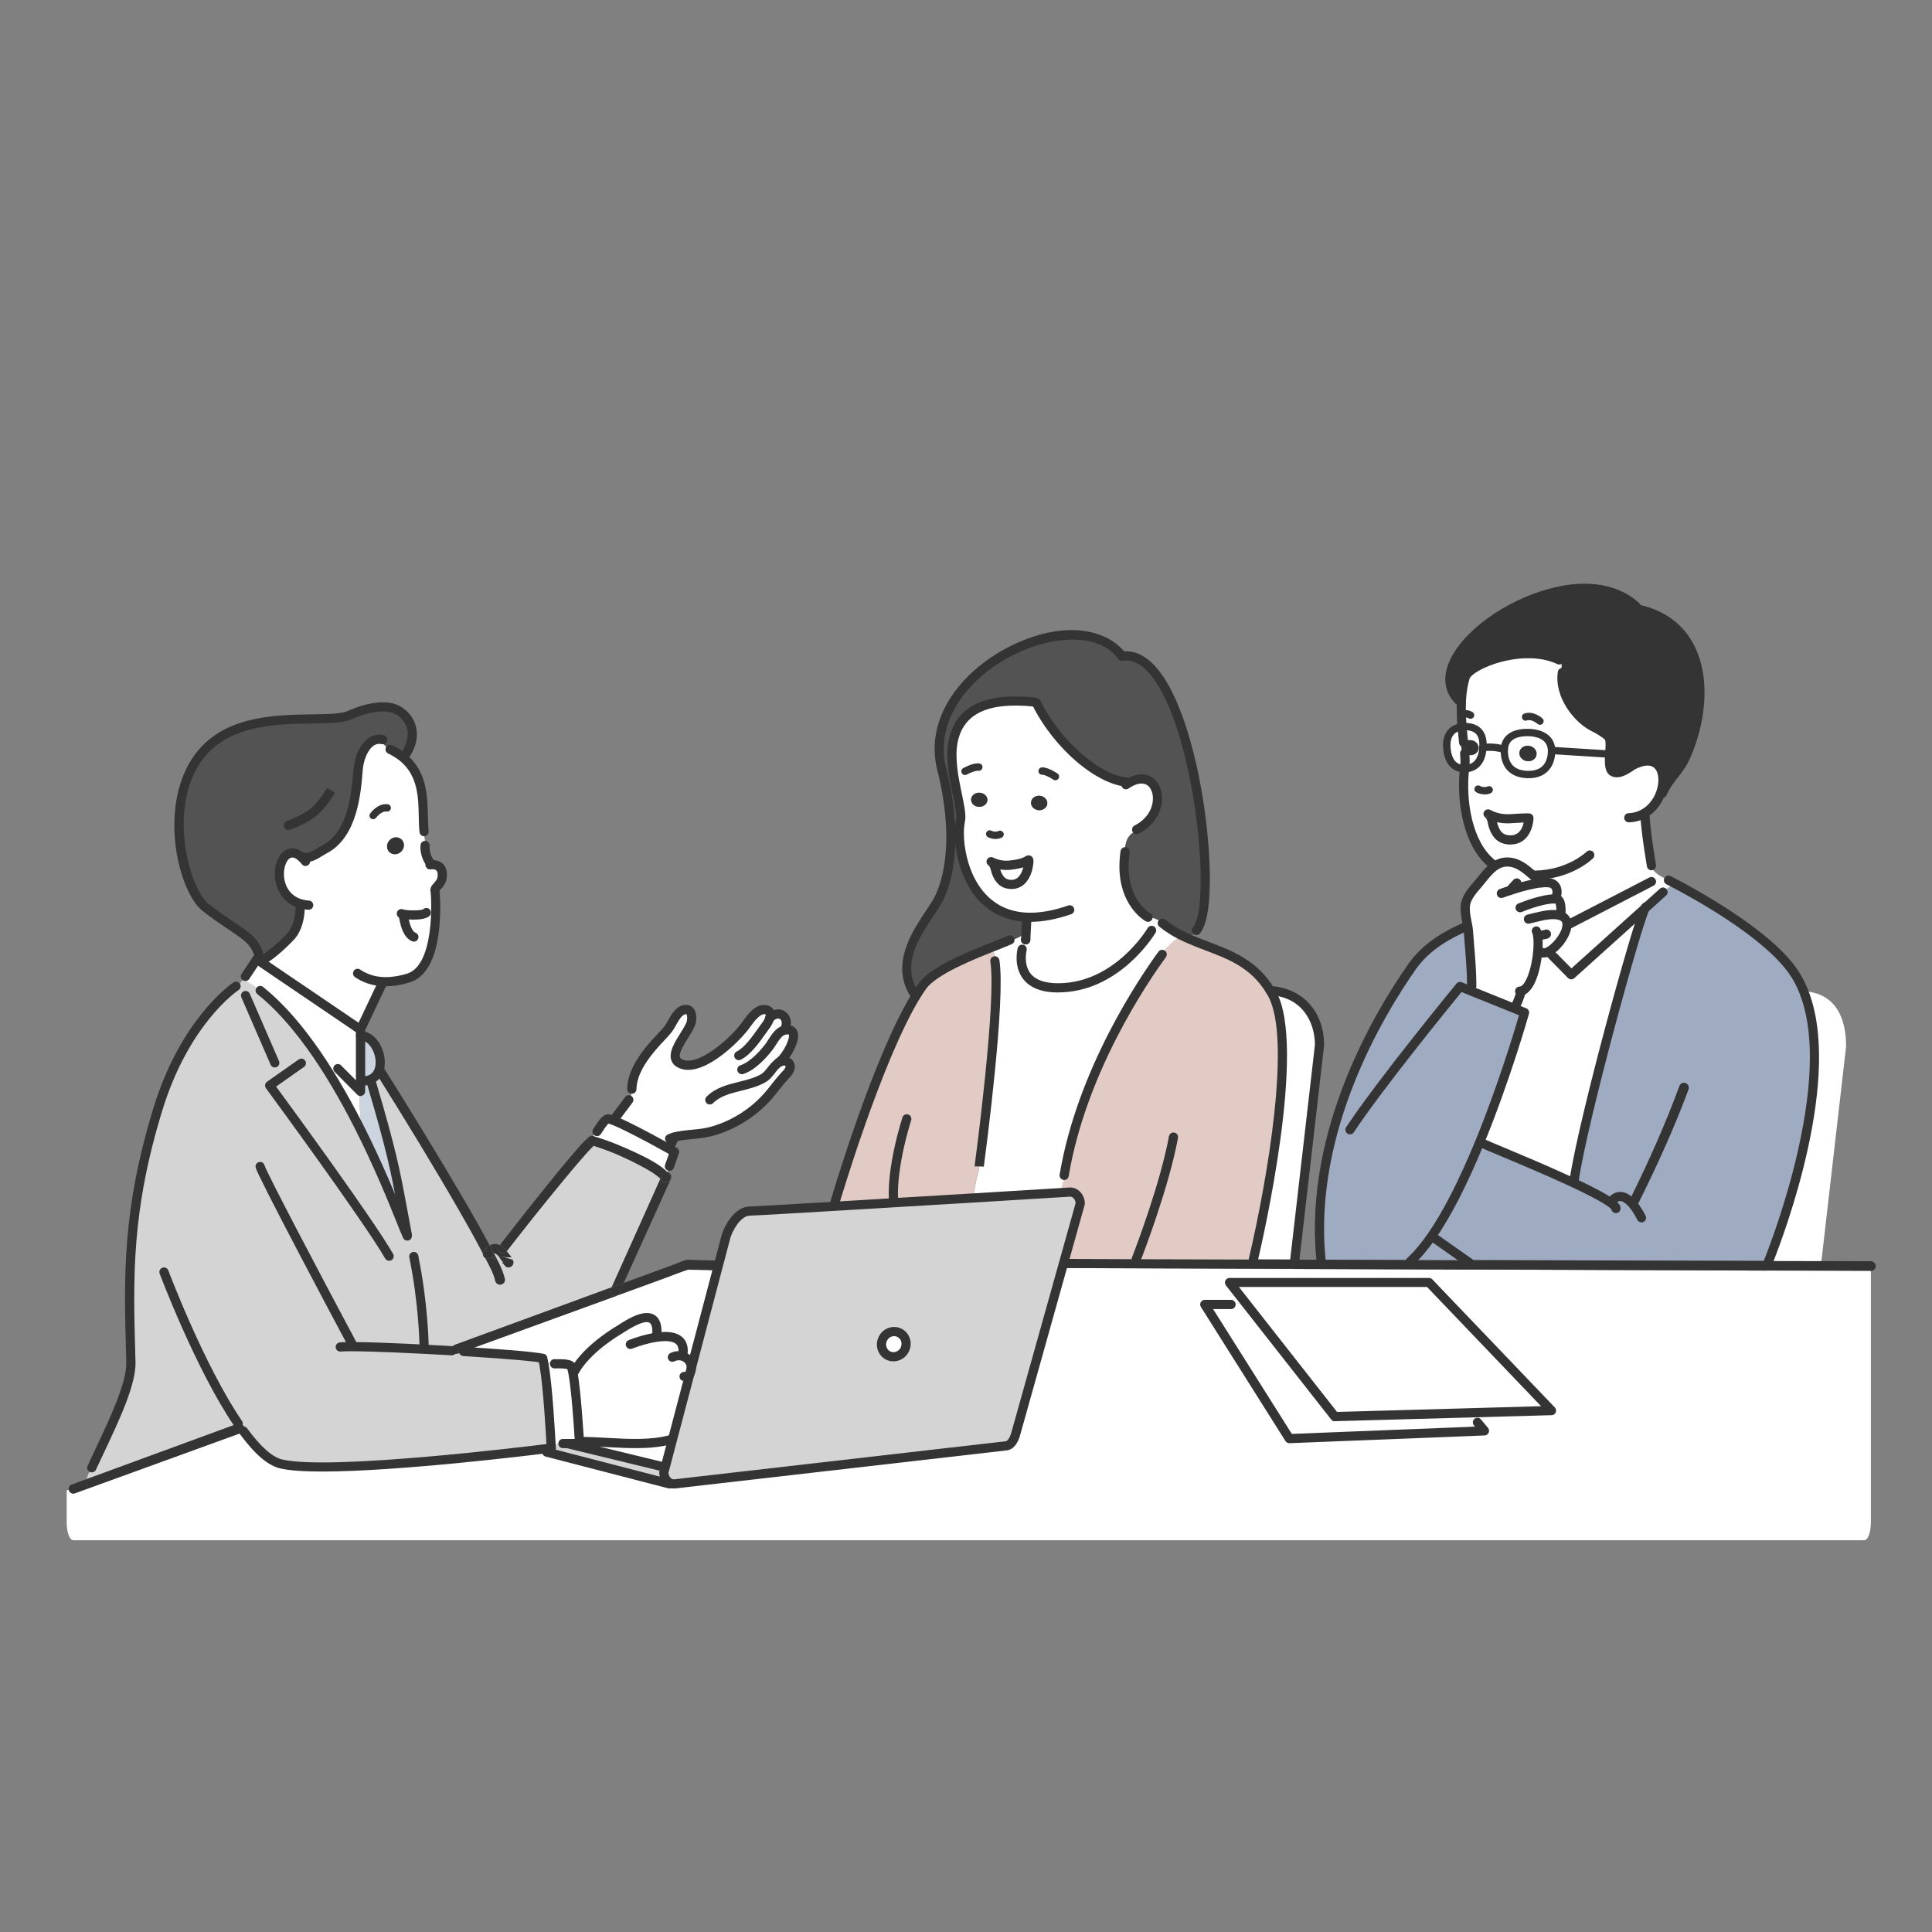 <?xml version="1.0" encoding="UTF-8"?>
<svg id="_レイヤー_2" data-name="レイヤー 2" xmlns="http://www.w3.org/2000/svg" xmlns:xlink="http://www.w3.org/1999/xlink" viewBox="0 0 327.06 327.06">
  <rect x="0" y="0" width="327.06" height="327.06" fill="#808080" stroke="none"/>
  <defs>
    <style>
      .cls-1 {
        fill: #343434;
      }

      .cls-2 {
        fill: #fff;
      }

      .cls-3 {
        fill: #9fabc1;
      }

      .cls-4 {
        fill: #d4d4d4;
      }

      .cls-5 {
        fill: #e2cbc4;
      }

      .cls-6 {
        clip-path: url(#clippath);
      }

      .cls-7 {
        fill: #cbd4df;
      }

      .cls-8 {
        fill: none;
      }

      .cls-9 {
        fill: #535353;
      }
    </style>
    <clipPath id="clippath">
      <rect class="cls-8" width="327.06" height="327.06"/>
    </clipPath>
  </defs>
  <g id="_レイヤー_1-2" data-name="レイヤー 1">
    <g class="cls-6">
      <g>
        <path class="cls-2" d="M174.13,145.57c.15,.04-.1,4.05-2.8,4.14-1.54,.06-2.16-.86-2.59-1.85-.3-.7-.26-1.43-.87-1.91-.47-.38,.91,.75,3.18,.5,2.75-.32,2.9-.92,3.08-.87"/>
        <path class="cls-2" d="M173.82,155.28c-9.03-.39-11.42-9.42-11.42-14.24,0-.83,.07-1.54,.19-2.05,.52-2.27-2.23-8.58-1.21-13.54,.88-4.27,4.21-7.58,13.69-6.61l.34,.09c3.6,7.3,10.82,13.33,15.73,13.53l.03,.05c5.15-2.93,7,5.05,1.25,7.94l-.17,.25c-1.47,.73-1.81,2.01-1.81,3.54h.02c-.99,6.93,2.33,9.97,3.5,10.81l.03-.03c.52,.17,1.19,.34,1.78,.59l-.05,.12c-.16,.32-.63,1.63-.88,1.8h.12c-.17,.3-5.84,9.73-15.84,9.73-7.81,0-6.07-6.54-6.07-6.54l.32-.34c0-.44,.17-.84,.26-1.27h0s.05-.91,.05-.91l.12-2.47,.02-.42Zm3.46-19.15c.11-.67-.42-1.3-1.18-1.4-.75-.11-1.45,.35-1.55,1.02-.1,.67,.42,1.29,1.18,1.4,.75,.11,1.45-.35,1.55-1.01m-5.95,13.59c2.7-.09,2.95-4.1,2.8-4.14-.17-.05-.32,.55-3.08,.87-2.27,.26-3.66-.88-3.18-.5,.61,.48,.57,1.21,.87,1.91,.43,.99,1.05,1.91,2.59,1.85m-4.17-14.23c.05-.66-.53-1.23-1.29-1.28-.76-.05-1.42,.45-1.47,1.11-.05,.66,.54,1.23,1.29,1.27,.76,.05,1.42-.44,1.47-1.1"/>
        <path class="cls-2" d="M165.78,197.4c.19-1.44,3.74-28.04,2.64-34.74l.15-.11c0-.61-.47-1.17-.47-1.73l-.19-.49c1.24-.49,2.32-.91,3.06-1.24h.12c.73,0,1.71-.62,2.36-.95h.24s-.05,.92-.05,.92h0c-.09,.44-.26,.84-.26,1.28l-.32,.34s-1.75,6.54,6.07,6.54c10,0,15.67-9.42,15.84-9.72h-.12c.24-.17,.72-1.48,.88-1.8l.05-.12c.39,.16,.73,.35,.98,.59v.09c1.04,.85,2.14,1.52,3.28,2.09l-.05,.1c-.78,.39-2.73,2.03-2.99,2.83l-.22,.27c-1.88,2.58-13.47,18.7-16.59,37.41h-.01c0,.86-.39,1.59-.39,2.42l.03,.49c-2.46,.15-8.17,.5-14.97,.91l-.03-.45s.2-1.24,.27-1.7c.17-1.03,.6-2.17,.72-3.26h.01Z"/>
        <path class="cls-1" d="M316.71,215.15h0c-5.84-.02-11.69-.04-17.53-.06v-1.1s.08-.19,.22-.53c2.98,0,5.96,.01,8.93,.02,2.79,0,5.58,.02,8.37,.03,.46,0,.84,.38,.84,.83,0,.45-.37,.81-.83,.81"/>
        <path class="cls-2" d="M316.71,215.15v42.61c0,1.65-.5,2.98-1.11,2.98H12.4c-.61,0-1.11-1.34-1.11-2.98v-5.45l.35-.11s.03,.09,.04,.13c.15,.41,.61,.61,1.01,.47,.72-.26,1.44-.53,2.17-.79,8.64-3.15,17.29-6.27,25.94-9.42,.17-.07,.32-.19,.41-.34,2.18,2.98,4.4,5.12,6.43,5.59,8.01,1.84,39.39-1.91,44.86-2.6l.07,.59,20.79,5.38,.06-.14c.24,.11,.48,.16,.75,.14l56.12-6.44c.96-.06,1.48-1.35,1.68-2.15l7.85-28.01c.09,.04,.2,.06,.31,.06,12.99,.04,25.99,.09,38.98,.14,9.94,.04,19.88,.07,29.82,.11,16.74,.06,33.5,.12,50.24,.18,5.84,.03,11.69,.04,17.53,.06h0Zm-54.06,23.66l-20.74-21.68h-33.77l2.78,3.54h0c-.63,0-1.9-.06-2.46,.17h-.06s-4.44-.01-4.44-.01l14.32,22.71,33.02-1.31-1.19-1.43-.04,.02-.83-1.25v-.38s13.42-.37,13.42-.37Z"/>
        <path class="cls-2" d="M312.52,177.13l-4.18,36.35c-2.98-.01-5.95-.02-8.93-.02,1.63-4.1,11.84-30.9,5.92-45.66,5.48,.32,7.19,4.59,7.19,9.34"/>
        <path class="cls-3" d="M275.86,203.3c-.04,.31,.12,.63,.42,.78,.12,.06,.24,.09,.36,.08,.28,0,.55-.16,.69-.43,3.13-6.3,6.07-12.71,8.51-19.31,.16-.42-.06-.91-.48-1.06-.43-.16-.9,.05-1.05,.48-2.41,6.55-5.28,12.94-8.37,19.19-.04,.09-.07,.18-.08,.27m-10.44-3.51l1.09-.21c1.57-10.28,10.41-42.52,11.97-45.83l3.05-2.74,.11,.07c.34-.67,1.04-1,1.7-1.32l.12-.24c3.59,1.88,15.64,8.49,20.1,14.95,.7,1.02,1.29,2.13,1.76,3.33,5.92,14.76-4.29,41.56-5.92,45.66-17.09-.06-34.19-.1-51.28-.14l-5.45-3.83-.31-.22c2.94-4.24,5.71-10.01,8.08-15.77l.71,.14c.89,.45,8.23,3.38,14.27,6.17"/>
        <path class="cls-1" d="M299.4,213.45c-.14,.35-.22,.54-.22,.54v1.1c-16.75-.06-33.5-.12-50.25-.18v-1.02s-.81-.58-.81-.58c17.09,.04,34.19,.09,51.28,.14"/>
        <path class="cls-1" d="M285.36,183.36c.42,.16,.64,.64,.48,1.06-2.44,6.6-5.38,13.01-8.51,19.31-.14,.27-.41,.42-.69,.43-.25-.32-.51-.61-.78-.86,0-.09,.03-.19,.08-.27,3.1-6.25,5.96-12.64,8.37-19.19,.16-.43,.62-.65,1.05-.49"/>
        <path class="cls-1" d="M277.38,103.13c11.74,2.55,12.08,15.63,8.07,24.78-1.22,2.79-2.82,3.6-4.02,6.35l-.27-.09c1.11-3.21-.2-6.74-4.39-4.79l-.12,.03c-.78,.49-2.4,1.77-3.5,1.29-.76-.33-.72-1.68-.64-3.03,.09-1.25,.21-2.51-.23-2.96-.6-.62-1.74-1.27-2.54-1.67-2.43-1.2-5.84-5.15-5.24-9.21l-.03-.07v-.2l-.1-.4v-.8l-.1-.2v-.3l-.28-.17c-6.05-2.88-15.27,.75-15.93,2.93-.38,1.24-.57,2.58-.64,3.93h-.49c-2.6-2.72-1.53-6.39,1.49-9.79,6.32-7.13,21.2-13.02,28.59-6.05l.38,.41Z"/>
        <path class="cls-2" d="M278.48,153.76l-12.49,11.25-3.64-3.69h-1.03c1.43,0,3.88-2.78,3.95-4.71h.05l14.25-7.36,.27-.24h.15l.15-.07,.22-.08,.15-.07h.15l.15-.08,.15-.07,.15-.07h.15l.08-.13c.26,.14,.53,.29,.82,.43l.29,.13s.37,.19,1.03,.52l-.12,.24c-.66,.32-1.36,.65-1.7,1.32l-.11-.07-3.05,2.74Z"/>
        <path class="cls-2" d="M278.42,137.65v.02c.21,3.62,1.15,8.89,1.15,8.89l-.14,.08c.46,.88,1.11,1.37,1.9,1.81l-.07,.13h-.15l-.15,.07-.15,.07-.15,.08h-.15l-.15,.07-.22,.07-.15,.08h-.15l-.27,.24-14.25,7.36h-.05c.03-.73-.28-1.34-1.12-1.62l.06-.17s.26-2.48-.63-2.63c-.08-.01-.16-.02-.25-.03v-.12c.63-1.23,.12-2.36-.8-2.57-.41-.09-.94-.1-1.54-.04-1.42-1.07-3.01-2.93-4.84-3.39-1.32-.33-2.34,0-3.22,.63l-.33-.47c-4.35-3.43-5.24-11.14-4.67-16.09,.05,0,.1,0,.16,0,1.96-.1,2.83-1.57,2.95-3.56,.13-.02,1.85-.29,3.64,.3h.01s0,.04,0,.07c-.04,2.31,1.06,4.07,3.87,4.18,3.28,.13,4.17-2.21,4.13-4.07l9.65,.61h.18c-.08,1.36-.12,2.71,.64,3.04,1.09,.48,2.72-.8,3.5-1.29l.12-.03c4.18-1.95,5.5,1.58,4.39,4.79-.47,1.37-1.4,2.68-2.73,3.48m-19.61,.83c-.2-.07-.1-.05-3.25,.13-2.59,.14-4.08-1.17-3.57-.73,.65,.56,.55,1.35,.84,2.14,.41,1.11,1.06,2.15,2.79,2.18,3.08,.06,3.18-3.72,3.18-3.72"/>
        <path class="cls-2" d="M265.99,165.01l12.49-11.25c-1.55,3.31-10.4,35.55-11.97,45.83l-1.09,.21c-6.04-2.78-13.38-5.72-14.27-6.17l-.71-.14c4.55-11.06,7.64-22.07,7.64-22.07l-1.65-.67,.36-.9c.29-.58,.48-1.19,.68-1.8l-.22-.25c1.76,0,2.86-3.95,3.09-7.01h.16c.18,.38,.47,.53,.81,.53h1.03l3.64,3.69Z"/>
        <path class="cls-1" d="M276.65,204.16c-.12,0-.24-.02-.36-.08-.3-.15-.46-.47-.42-.78,.27,.24,.53,.53,.78,.86"/>
        <path class="cls-2" d="M247.4,121.18c-.03-.86-.03-1.75,0-2.62,.08-1.35,.26-2.68,.64-3.93,.66-2.18,9.87-5.81,15.92-2.93l.28,.17v.3l.1,.2v.8l.1,.4v.2l.03,.07c-.6,4.05,2.81,8.01,5.24,9.2,.8,.39,1.94,1.04,2.54,1.67,.43,.45,.32,1.71,.23,2.96h-.18s-9.65-.62-9.65-.62c0-.05,0-.09,0-.14-.1-2.19-2.17-2.87-3.87-2.9-1.95-.04-4.04,.53-4.12,2.87h-.01c-1.79-.6-3.51-.33-3.64-.3,.02-.21,.02-.4,.02-.61-.04-2.4-1.65-2.98-3.16-2.94-.12,0-.24,.01-.37,.02-.05-.6-.09-1.23-.11-1.86"/>
        <path class="cls-2" d="M263.32,152.17c.09,.01,.17,.02,.25,.03,.89,.15,.63,2.63,.63,2.63l-.06,.17c.85,.27,1.16,.88,1.12,1.62-.08,1.92-2.52,4.71-3.95,4.71-.35,0-.63-.16-.82-.52h-.15c-.22,3.05-1.33,6.99-3.09,6.99l.22,.25c-.21,.61-.39,1.22-.68,1.8l-.36,.9-7.62-3.07,.31-.77c0-3.09-.34-6.11-.56-9.17-.02-.3-.06-.6-.11-.9-.21-1.25-.58-2.49-.37-3.77,.25-1.49,1.76-2.95,2.65-4.07,.68-.85,1.37-1.72,2.19-2.31,.88-.64,1.9-.96,3.22-.63,1.83,.45,3.42,2.32,4.84,3.39,.6-.06,1.12-.05,1.54,.04,.93,.21,1.43,1.34,.81,2.57v.12Z"/>
        <path class="cls-2" d="M262.67,127.04c.04,1.86-.85,4.2-4.13,4.07-2.8-.11-3.91-1.87-3.87-4.18,0-.03,0-.05,0-.07,.08-2.34,2.17-2.91,4.12-2.87,1.7,.04,3.77,.71,3.87,2.9,0,.05,0,.09,0,.14m-2.56,.76c.12-.71-.42-1.39-1.22-1.53-.8-.14-1.54,.33-1.66,1.04-.12,.71,.42,1.4,1.22,1.53,.8,.14,1.54-.33,1.66-1.04"/>
        <polygon class="cls-2" points="241.91 217.13 262.65 238.81 249.22 239.18 225.97 239.83 210.92 220.66 208.14 217.13 241.91 217.13"/>
        <path class="cls-1" d="M258.89,126.27c.8,.14,1.34,.82,1.22,1.53-.12,.71-.86,1.18-1.66,1.04-.8-.13-1.34-.82-1.22-1.53,.12-.71,.86-1.18,1.66-1.04"/>
        <path class="cls-2" d="M255.56,138.6c3.14-.18,3.05-.2,3.24-.13,0,0-.1,3.78-3.18,3.72-1.73-.04-2.38-1.07-2.79-2.18-.3-.78-.2-1.58-.85-2.14-.52-.44,.98,.88,3.57,.73"/>
        <path class="cls-3" d="M248.81,167.68l7.62,3.07,1.65,.67s-3.09,11.01-7.64,22.07c-2.38,5.76-5.14,11.53-8.08,15.78-1.09,1.58-2.21,2.95-3.33,4.02-5.14-.02-10.28-.03-15.41-.05-1.87-18.75,6.94-37.54,15.45-49.64,2.36-3.35,5.86-5.33,9.04-6.72l.34-.05c.05,.3,.09,.6,.11,.9,.22,3.06,.56,6.08,.56,9.17l-.31,.77Z"/>
        <path class="cls-2" d="M250.06,240.81l.04-.02,1.19,1.44-33.02,1.31-14.32-22.71h4.51c.57-.22,1.83-.16,2.46-.16h0s15.05,19.16,15.05,19.16l23.25-.65v.38s.85,1.25,.85,1.25Z"/>
        <path class="cls-2" d="M251.03,126.56c-.11,2-.99,3.46-2.95,3.56-.06,0-.11,0-.16,0,.01-.15,.03-.29,.05-.43,.07-.54,.05-1.27-.03-2.15,.22,.16,.49,.27,.79,.29,.8,.08,1.5-.44,1.57-1.14,.07-.7-.54-1.33-1.34-1.4-.47-.04-.91,.11-1.2,.39-.09-.83-.18-1.72-.26-2.65,.12-.01,.25-.02,.37-.02,1.51-.04,3.13,.54,3.16,2.94,0,.21,0,.41-.02,.61"/>
        <path class="cls-1" d="M248.97,125.3c.8,.07,1.4,.7,1.34,1.4-.06,.7-.76,1.22-1.57,1.14-.3-.03-.57-.13-.79-.29-.04-.57-.11-1.19-.18-1.86,.29-.28,.73-.44,1.2-.39"/>
        <path class="cls-1" d="M239.04,213.29c3.03,0,6.05,.01,9.09,.03l.82,.58v1.02c-9.95-.04-19.89-.07-29.83-.1v-1.02s.07-.56,.07-.56c1.48,0,2.96,.01,4.44,.01,5.13,.02,10.28,.03,15.42,.05"/>
        <path class="cls-3" d="M248.12,213.31c-3.03-.01-6.06-.02-9.09-.02,1.12-1.08,2.24-2.44,3.33-4.02l.31,.22,5.45,3.83Z"/>
        <path class="cls-2" d="M247.95,127.55c.07,.88,.1,1.62,.02,2.15-.02,.14-.04,.29-.05,.44-2.45,.02-3.07-2.39-3.01-4.22,.07-1.99,1.39-2.74,2.6-2.88,.07,.93,.17,1.83,.26,2.65-.2,.2-.34,.45-.37,.74-.04,.44,.18,.85,.55,1.11"/>
        <path class="cls-1" d="M247.77,125.69c.07,.67,.14,1.29,.18,1.86-.37-.26-.59-.67-.55-1.11,.02-.29,.16-.55,.37-.75"/>
        <path class="cls-2" d="M223.37,176.9l-4.18,36.32-7.01-.02c.74-3.16,8.27-35.83,3.17-44.96-.11-.19-.22-.38-.33-.56,5.48,.32,8.35,4.47,8.35,9.22"/>
        <path class="cls-1" d="M212.17,213.2l7.01,.02-.06,.56v1.02c-13-.05-25.99-.09-38.98-.14-.11,0-.21-.02-.3-.06l.42-1.49c4.03,.01,8.07,.02,12.11,.04,6.6,.02,13.21,.04,19.81,.06"/>
        <path class="cls-5" d="M215.01,167.68c.11,.18,.22,.37,.33,.56,5.1,9.13-2.42,41.8-3.17,44.97-6.6-.02-13.21-.04-19.81-.06-4.03-.01-8.07-.02-12.11-.04l2.62-9.37c-.03-1.12-.84-1.99-1.8-1.93,0,0-.46,.03-1.3,.08l-.02-.49c0-.83,.39-1.57,.39-2.42h.01c3.13-18.71,14.71-34.84,16.6-37.42l.22-.27c.26-.8,2.21-2.44,2.99-2.83l.05-.1c.5,.25,1,.48,1.51,.7,4.82,2.06,10.09,3.06,13.49,8.62"/>
        <path class="cls-9" d="M190.46,144.22h-.02c0-1.52,.34-2.8,1.81-3.54l.17-.25c5.75-2.89,3.9-10.87-1.25-7.94l-.03-.05c-4.91-.2-12.13-6.23-15.73-13.52l-.34-.09c-9.48-.98-12.82,2.34-13.69,6.61-1.01,4.96,1.73,11.27,1.21,13.54-.12,.52-.19,1.22-.19,2.05l-1.42,.02c-.09-4.82-1.08-9.08-1.5-10.7-4.34-16.64,22.95-29.41,30.48-19.28,11.67-1.72,16.94,41.52,12.59,46.44l.04,.04c-.31,.3-.7,.68-.82,.91l-.25,.6c-.51-.22-1.01-.45-1.51-.7-1.14-.57-2.24-1.24-3.26-2.09v-.09c-.26-.24-.6-.43-.99-.59-.58-.25-1.26-.42-1.78-.59l-.03,.03c-1.17-.84-4.49-3.88-3.5-10.81"/>
        <path class="cls-4" d="M182.88,203.74l-2.62,9.37h-.09c-.43,0-.8,.35-.8,.78,0,.33,.2,.6,.47,.72l-7.85,28.01c-.21,.8-.72,2.09-1.68,2.15l-56.12,6.44c-.27,.02-.52-.04-.75-.14-.6-.29-1.03-.98-1.05-1.8l.23-.86,1.23-4.67,2.97-11.25c.14-.29,.2-.57,.22-.84l4.37-16.58h.08c.45,0,.83-.36,.83-.82,0-.34-.2-.63-.49-.76l1.06-4.03c.34-1.29,1.91-4.42,4.12-4.42,.5,0,6.48-.34,14.3-.81,7.24-.43,16.04-.96,23.52-1.41,6.8-.41,12.51-.76,14.97-.91,.84-.05,1.3-.08,1.3-.08,.96-.06,1.77,.81,1.8,1.93m-29.72,24.72c.52-1.07,.11-2.34-.91-2.84-1.03-.5-2.28-.05-2.8,1.01-.52,1.07-.11,2.34,.91,2.85,1.03,.5,2.28,.04,2.8-1.02"/>
        <path class="cls-1" d="M180.26,213.11l-.42,1.49c-.27-.11-.47-.39-.47-.71,0-.43,.37-.78,.8-.78h.09Z"/>
        <path class="cls-1" d="M176.1,134.72c.76,.11,1.29,.73,1.18,1.41-.1,.66-.8,1.12-1.55,1.01-.76-.11-1.29-.73-1.18-1.4,.1-.67,.8-1.12,1.55-1.02"/>
        <path class="cls-9" d="M173.82,155.27l-.02,.42-.12,2.47h-.24c-.65,.31-1.63,.93-2.36,.93h-.12c-.74,.33-1.82,.75-3.06,1.24-4.09,1.62-9.98,4.05-11.79,6.62-.32,.46-.65,.96-.98,1.49l-.35-.21c-4.07-6.46,2.77-12.98,4.34-16.48,1.5-3.33,1.92-7.17,1.86-10.71l1.42-.02c0,4.82,2.39,13.86,11.42,14.24"/>
        <path class="cls-5" d="M165.77,197.4c-.11,1.08-.54,2.23-.72,3.26-.07,.45-.23,1.7-.27,1.7l.03,.45c-7.48,.45-16.29,.98-23.52,1.41l-.02-.39s7.18-24.53,13.87-35.37c.33-.53,.66-1.03,.98-1.49,1.81-2.57,7.7-5,11.79-6.62l.19,.49c0,.56,.47,1.11,.47,1.73l-.15,.11c1.09,6.7-2.45,33.3-2.64,34.74h-.01Z"/>
        <path class="cls-1" d="M165.86,134.2c.76,.05,1.34,.62,1.29,1.28-.05,.66-.71,1.15-1.47,1.1-.76-.04-1.34-.62-1.29-1.28,.05-.66,.71-1.16,1.47-1.11"/>
        <path class="cls-2" d="M152.25,225.62c1.03,.5,1.44,1.77,.91,2.84-.52,1.06-1.78,1.52-2.8,1.02-1.03-.5-1.43-1.78-.91-2.85,.52-1.06,1.78-1.52,2.8-1.01"/>
        <path class="cls-2" d="M114.18,192.47v.02s-.81,1.74-.81,1.74l-.4,.08c-2.68-1.49-8.95-4.9-10.03-4.9l1.17-.08,2.37-3.15-.02-.26,.26-.26,.13-.26v-.64l-.13-.26,.25-.14c.09-4.53,5.03-8.66,6.15-10.16,.76-1.01,1.41-3.03,2.77-3.3,1.24-.25,1.34,1.17,1.16,2.05-.35,1.77-4.28,5.62-2.06,6.96,3.31,1.98,9.39-3.89,11.16-6.25,.75-1,2.01-3.02,3.47-2.77,.83,.14,.9,.77,.7,1.42h0c1.58-1.57,3.47-.14,2.58,1.86l.03,.19c3.25-.56,.06,4.86-1.05,5.41l.03,.05c.2-.11,.41-.19,.65-.23,.87-.14,1.49,.7,1.06,1.48-.51,.94-.14,.05-2.92,3.61-3.29,4.2-7.94,6.5-11.61,7.1-1.29,.22-3.43,.26-4.91,.66"/>
        <path class="cls-1" d="M121.8,213.48c.29,.13,.5,.42,.49,.76,0,.46-.38,.83-.83,.82h-.08l.42-1.58Z"/>
        <path class="cls-1" d="M121.8,213.48l-.42,1.58c-1.17-.03-2.35-.08-3.52-.1-.31,0-.61-.01-.91-.02-.09,0-.2,.01-.29,0-.03,0-.04-.05-.06-.04-1.4,.43-2.78,1.01-4.16,1.51-2.71,.99-5.41,1.98-8.12,2.97l-.02-.05c.22-.06,.4-.21,.5-.43,.26-.57,.51-1.15,.78-1.72,2.09-.77,4.19-1.53,6.28-2.3,.7-.26,1.42-.52,2.12-.78,.72-.26,1.41-.6,2.16-.8,.45-.11,1.08,0,1.55,0,1.26,.03,2.51,.07,3.77,.1,.11,0,.22,.03,.32,.07"/>
        <path class="cls-2" d="M93.87,230.83c-.48,0-.95,.06-1.42,.06l-.36,.07c-.07-.38-.14-.71-.21-.99-.88-.29-6.74-.77-13.41-1.18,8.39-3.06,16.79-6.11,25.19-9.16,.22-.08,.45-.16,.67-.24,2.71-.98,5.41-1.98,8.12-2.96,1.37-.5,2.76-1.08,4.16-1.51,.02-.01,.03,.03,.06,.04,.09,.01,.2,0,.29,0,.3,0,.6,.01,.91,.02,1.17,.02,2.35,.07,3.52,.1l-4.37,16.58c.08-1.21-.92-2.16-2.12-2.16l.75-.69c.08-2.47-2.18-2.75-4.45-2.43l-.02-.11c.57-5.97-5.04-1.92-6.33-1.14-2.8,1.68-6.29,4.4-7.81,7.43h-.03c-.13-.7-.26-1.19-.4-1.33-.41-.42-2.24-.33-2.75-.34v-.04Z"/>
        <path class="cls-2" d="M111.2,226.36c2.27-.32,4.53-.04,4.45,2.43l-.75,.69c1.2,0,2.2,.95,2.12,2.16l-.22,.84-2.97,11.25-.19-.05c-4.63,1.3-10.31,.36-15.01,.36l-.56,.03c-.09-1.55-.53-8.52-1.07-11.52h.03c1.52-3.04,5.01-5.76,7.81-7.44,1.29-.78,6.89-4.82,6.33,1.14l.02,.11Z"/>
        <path class="cls-2" d="M113.34,197.4l.11,.04v.14s-.04,.22-.04,.22l-.09,.14-.09,.14-.09,.14-.15,.13v.06c-1.47-1.38-3.36-2.31-5.15-3.17-2.32-1.1-4.7-2.09-7.15-2.82-.08-.06-.17-.1-.27-.12,.19-.23,.4-.45,.53-.55l.12-.22c.28-.42,1.21-2,1.78-2.12,.02,0,.04,0,.07,0,1.09,0,7.35,3.41,10.03,4.9,.75,.42,1.22,.68,1.22,.68l-.84,2.42Z"/>
        <path class="cls-2" d="M113.83,243.73l-1.23,4.67-.23-.06-16.38-3.97h2.11s0-.1-.02-.3l.56-.03c4.7,0,10.37,.95,15.01-.36l.19,.05Z"/>
        <path class="cls-1" d="M113.16,198.49c.42,.19,.6,.67,.41,1.09-2.65,5.87-5.33,11.74-7.97,17.6-.7,.25-1.39,.5-2.09,.76,2.77-6.13,5.5-12.27,8.26-18.4,.12,.11,.24,.22,.35,.33,.32,.32,.84,.32,1.16,0,.32-.32,.34-.84,.02-1.17-.09-.09-.19-.18-.28-.26,.05,.01,.1,.03,.14,.05"/>
        <path class="cls-4" d="M113.42,251.06l-.06,.14-20.79-5.38-.07-.59c.54-.06,.82-.1,.82-.1,0,0-.01-.21-.03-.58h.26c.48-.01,1.4-.28,1.82-.07v-.11h.62l16.39,3.97,.23,.06-.23,.86c.02,.82,.45,1.5,1.05,1.8"/>
        <path class="cls-1" d="M112.99,198.43s.02,0,.03,0c.09,.08,.19,.17,.28,.26,.32,.33,.3,.85-.02,1.17s-.85,.32-1.16,0c-.11-.11-.23-.22-.35-.33,.09-.21,.19-.43,.29-.64,.09-.21,.27-.35,.47-.43,.14-.06,.31-.07,.47-.04"/>
        <path class="cls-1" d="M112.99,198.41s.02,0,.03,.03c0,0-.02,0-.03,0v-.02Z"/>
        <path class="cls-1" d="M112.99,198.41v.02c-.16-.03-.32-.02-.47,.04-.2,.08-.37,.22-.47,.43-.09,.21-.19,.43-.29,.64-1.01-.93-2.26-1.6-3.46-2.24-2.51-1.32-5.13-2.47-7.84-3.31,.1-.1,.2-.19,.3-.29,.34-.3,.36-.82,.06-1.16-.04-.05-.09-.09-.14-.12,2.46,.73,4.84,1.72,7.15,2.82,1.8,.86,3.68,1.79,5.15,3.17"/>
        <path class="cls-4" d="M84.28,213.45h0c-.21-.43-.43-.84-.65-1.24,.08-.04,.15-.07,.21-.04,.17,.07,.32,.21,.45,.35-.07-.02-.12-.03-.15-.04,.04,.01,.09,.03,.15,.04t0,0c.23,.25,.42,.57,.58,.81,.09,.13,.41,.36,.26,.39-.3,.06,0,.01,.26,.43,.24,.39,.76,.5,1.14,.25,.39-.24,.5-.76,.26-1.14-1.24-.36-2.05-.6-2.45-.72,.71,.21,1.44,.35,2.18,.29,.17-.01-.17-.29-.27-.42-.14-.21-.3-.4-.46-.6,3.13-4.03,6.32-8.03,9.57-11.97,1.03-1.25,2.06-2.49,3.13-3.71,.64-.73,1.28-1.48,1.99-2.14,2.71,.83,5.33,1.99,7.84,3.31,1.2,.63,2.45,1.31,3.46,2.24-2.76,6.13-5.49,12.27-8.26,18.4-.14,.05-.27,.1-.4,.15-8.71,3.2-17.41,6.4-26.13,9.58-.4,.15-.61,.6-.46,1-1.59-.09-3.2-.18-4.77-.26l.04-.88s-.12-6.83-1.65-14.41c-.12-1.35-.57-3.16-1.06-4.15l-.14,.03c-1.86-9.71-1.88-11.57-6.15-26h-1.44c1.18,0,1.98-.44,2.46-1.1,4.76,7.6,9.44,15.25,13.92,23.02,1.39,2.4,2.75,4.82,4.02,7.28-.03,.28,.09,.57,.33,.74,.03,.02,.06,.04,.09,.06,.62,1.21,1.38,2.51,1.68,3.85,.1,.44,.54,.72,.99,.62,.45-.1,.72-.55,.62-.99-.23-1-.68-2.02-1.17-3"/>
        <path class="cls-1" d="M105.6,217.18c-.27,.57-.52,1.15-.78,1.72-.1,.22-.29,.37-.5,.43-.18,.05-.37,.04-.55-.04-.39-.18-.57-.66-.39-1.05,.04-.1,.09-.21,.14-.3,.7-.26,1.39-.51,2.09-.76"/>
        <path class="cls-1" d="M104.31,219.33l.02,.05c-.22,.08-.44,.16-.67,.24-8.4,3.05-16.8,6.1-25.19,9.16-.65-.04-1.3-.08-1.96-.12-.15-.4,.06-.85,.46-1,8.72-3.18,17.42-6.38,26.13-9.58,.14-.05,.27-.1,.4-.15-.04,.1-.09,.21-.14,.3-.17,.39,0,.87,.39,1.05,.17,.08,.37,.09,.55,.04"/>
        <path class="cls-1" d="M100.39,192.33s.04,0,.06,.01c.08,.03,.16,.05,.24,.08,.05,.03,.1,.08,.14,.12,.3,.34,.28,.86-.06,1.16-.1,.09-.2,.19-.3,.29-.16-.06-.32-.11-.47-.15-.42-.12-.65-.56-.53-.97,.12-.4,.52-.63,.92-.54"/>
        <path class="cls-1" d="M100.69,192.42c-.08-.02-.16-.05-.24-.07-.02,0-.04,0-.06-.01,.01-.01,.03-.03,.03-.04,.09,.02,.19,.06,.27,.12"/>
        <path class="cls-1" d="M100,193.84c.15,.04,.32,.09,.47,.15-.71,.66-1.35,1.42-1.99,2.14-1.06,1.22-2.1,2.46-3.13,3.71-3.26,3.94-6.44,7.94-9.57,11.97h0c-.32-.4-.7-.8-1.16-1.04,2.98-3.84,5.99-7.66,9.06-11.44,1.06-1.3,2.11-2.59,3.21-3.86,.88-1.03,1.76-2.09,2.77-3,.17-.15,.4-.22,.6-.21,.06,0,.11,.01,.16,.03,0,.01-.02,.03-.03,.04-.4-.09-.8,.14-.92,.54-.12,.41,.11,.85,.53,.97"/>
        <path class="cls-2" d="M95.37,244.37v.11c-.41-.21-1.33,.06-1.82,.06h-.26c-.11-2.17-.55-9.92-1.2-13.58l.36-.07c.47,0,.94-.06,1.42-.06v.04c.5,0,2.34-.07,2.75,.34,.14,.14,.27,.63,.4,1.34,.53,3,.98,9.97,1.07,11.52,.01,.2,.02,.3,.02,.3h-2.73Z"/>
        <path class="cls-4" d="M70.14,213.11c1.53,7.59,1.65,14.41,1.65,14.41l-.04,.88c1.57,.08,3.18,.17,4.77,.26h0c.14,.41,.59,.62,.99,.47,.32-.12,.65-.24,.97-.35,6.66,.42,12.53,.89,13.41,1.18,.07,.28,.14,.61,.21,.99,.65,3.66,1.09,11.41,1.2,13.59,.02,.37,.03,.58,.03,.58,0,0-.29,.04-.82,.1-5.48,.68-36.86,4.44-44.86,2.6-2.04-.47-4.25-2.61-6.43-5.59,.13-.21,.17-.47,.08-.72-.14-.4-.55-.62-.96-.53-.03,0-.06,.01-.09,.02-8.53,3.11-17.07,6.27-25.6,9.39,.23-.78,.74-1.9,1.08-2.29,2.9-6.25,6.57-13.39,6.46-17.51-.37-13.7-.9-25.01,4.58-42.86,4.58-14.94,12.96-20.62,13.22-20.79l.04,.08c.53-.29,.7-.8,1.13-1.16l.25,.07c.85,.42,1.8,.98,2.47,1.64l.19,.09c6.78,5.44,12.51,14.71,16.78,23.14,4.4,8.69,7.24,16.5,8.07,18.29l.08-.03-.02-.09,.14-.03c.49,.99,.93,2.8,1.06,4.15"/>
        <path class="cls-1" d="M86.79,213.27c.24,.39,.13,.9-.26,1.14-.39,.25-.9,.14-1.14-.25-.26-.42-.55-.37-.25-.43,.15-.02-.17-.25-.26-.38-.16-.24-.35-.56-.58-.81h.01s.02,0,.03,0c.4,.12,1.21,.36,2.45,.72"/>
        <path class="cls-1" d="M86.24,212.42c.1,.14,.44,.41,.27,.42-.73,.06-1.47-.09-2.17-.29-.01,0-.02,0-.03,0,0,0-.01,0-.02,0-.14-.15-.29-.28-.45-.35-.06-.03-.14,0-.21,.04-.16-.3-.32-.6-.47-.89-.09-.17-.18-.34-.27-.51,.3-.17,.64-.27,.99-.25,.27,.01,.52,.09,.75,.21-.04,.04-.07,.09-.11,.14-.27,.34-.21,.82,.14,1.09,.34,.27,.82,.21,1.09-.14,.01-.02,.02-.03,.04-.05,.16,.19,.32,.39,.46,.6"/>
        <path class="cls-1" d="M85.78,211.82s-.03,.03-.04,.05c-.27,.34-.74,.4-1.09,.14-.34-.27-.4-.75-.14-1.09,.04-.04,.07-.09,.11-.14,.46,.24,.84,.64,1.16,1.03h0Z"/>
        <path class="cls-1" d="M85.45,216.46c.1,.44-.17,.89-.62,.99-.45,.1-.89-.18-.99-.62-.3-1.34-1.06-2.64-1.68-3.85,.34,.18,.76,.09,.99-.23,.6,.38,.95,.6,1.11,.7t.01,0h0c.49,.99,.94,2.01,1.17,3.01"/>
        <path class="cls-1" d="M84.27,213.45s0,0-.01,0c-.37-.24-.69-.56-.97-.91,0-.01,.17-.22,.34-.31,.22,.4,.43,.81,.65,1.23"/>
        <path class="cls-1" d="M84.14,212.49s.09,.03,.15,.04c-.06-.01-.11-.03-.15-.04"/>
        <path class="cls-1" d="M82.36,211.78s-.11-.08-.3-.2c-.09-.06,.14-.19,.22-.27,.07-.08,.13-.14,.21-.21,.12-.1,.25-.2,.39-.27,.09,.17,.19,.34,.27,.51,.15,.29,.31,.59,.47,.89-.17,.09-.34,.3-.34,.31,.28,.35,.6,.67,.97,.91-.16-.09-.5-.32-1.11-.7-.23,.32-.65,.41-.99,.23-.03-.05-.05-.09-.08-.14-.11-.22-.23-.45-.35-.67,.02-.12,.06-.24,.14-.34,.12-.17,.44-.06,.49-.06"/>
        <path class="cls-1" d="M82.88,210.82c-.14,.08-.27,.17-.39,.27-.08,.07-.14,.14-.21,.21-.07,.09-.31,.22-.22,.27,.19,.12,.28,.17,.3,.2-.05,0-.37-.11-.49,.06-.08,.11-.12,.22-.14,.34-1.27-2.46-2.64-4.88-4.02-7.28-4.48-7.77-9.16-15.42-13.92-23.02,.27-.39,.45-.85,.53-1.34,.08,0,.14,0,.22,.02,.2,.04,.39,.16,.51,.35,4.6,7.32,9.11,14.69,13.48,22.16,1.49,2.55,2.96,5.13,4.35,7.75"/>
        <path class="cls-1" d="M82.16,212.97s-.06-.04-.09-.06c-.24-.17-.36-.47-.33-.75,.12,.22,.24,.44,.35,.66,.02,.04,.04,.09,.08,.14"/>
        <path class="cls-1" d="M78.47,228.78c-.32,.12-.65,.24-.97,.35-.4,.15-.84-.06-.99-.47h0c.65,.04,1.31,.08,1.96,.11"/>
        <path class="cls-2" d="M50.98,153.02c-2.7-.75-3.72-3.13-3.68-5.21,.06-2.54,1.71-4.62,3.83-2.64l.41-.06c1.13,.26,2.44-.85,3.39-1.35,4.58-2.39,5.32-8.64,5.69-13.53,.14-1.72,.91-3.86,2.28-4.71l1.81,.2,.25,.25,.25,.25,.25,.25,.25,.12,.25,.12,.07,.14c.86,.41,1.6,.88,2.21,1.39,4.22,3.5,3.14,9.1,3.55,12.54l-.19,.03c.23,.69,.4,1.56,.4,2.29l-.03,.02c-.15,1.64,.79,2.87,.79,2.87l.03,.4s1.78-.3,2.03,1.2c.35,2.08-1.35,2.47-1.19,3.18,.15,.71,.99,13.08-4.47,14.78-1.67,.52-3.11,.69-4.36,.63v.14s-3.76,7.92-3.76,7.92l-.04,.06-17.05-11.57,.06-.08c.38,.28,3.98-2.64,5.33-4.24,1.6-1.91,1.48-4.86,1.48-4.86l.16-.52Zm16.54-8.57c.72-.37,1.06-1.23,.75-1.93-.31-.7-1.15-.98-1.87-.61-.73,.36-1.06,1.22-.75,1.93,.31,.7,1.15,.98,1.88,.61"/>
        <path class="cls-7" d="M68.94,208.98l.02,.09-.08,.03c-.83-1.79-3.67-9.59-8.07-18.29l.22-.11c0-2.02-.22-4.02-.22-6.08l.04-.04,.19,.19v-1.8c.11,0,.21,0,.3,0h1.44c4.28,14.43,4.29,16.28,6.15,25.99"/>
        <path class="cls-9" d="M62.9,125.52c-1.37,.85-2.14,2.99-2.28,4.71-.38,4.89-1.12,11.14-5.69,13.53-.95,.5-2.27,1.61-3.39,1.35l-.41,.06c-2.12-1.98-3.77,.1-3.83,2.64-.04,2.08,.98,4.46,3.68,5.21l-.16,.52s.11,2.95-1.49,4.86c-1.34,1.61-4.95,4.53-5.33,4.25-.02-.01-.03-.04-.03-.06-.47-4.08-3.62-4.56-9.2-8.98-3.51-2.78-6.97-15.81-1.91-24.27,6.31-10.52,22.07-6.33,26.35-8.26,2.81-1.26,5.71-1.77,7.54-1.1,2.24,.81,4.51,3.86,1.89,7.83l-.4,.45c-.61-.52-1.35-.98-2.21-1.39l-.07-.14-.25-.12-.25-.12-.25-.25-.25-.25-.25-.25-1.81-.2Z"/>
        <path class="cls-1" d="M68.26,142.52c.31,.7-.03,1.57-.75,1.93-.73,.36-1.57,.09-1.88-.61-.31-.7,.03-1.57,.75-1.93,.72-.37,1.56-.09,1.87,.61"/>
        <path class="cls-7" d="M61.04,175.32c2.15,0,3.65,2.98,3.29,5.22-.12,0-.25,.05-.36,.12-.37,.23-.48,.72-.26,1.09,.03,.04,.06,.09,.09,.14-.48,.67-1.27,1.11-2.45,1.11-.1,0-.2,0-.3,0v-7.66Z"/>
        <path class="cls-1" d="M63.97,180.65c.11-.07,.24-.11,.36-.12-.08,.5-.26,.96-.53,1.34-.03-.04-.06-.09-.09-.14-.23-.37-.11-.86,.26-1.09"/>
        <path class="cls-2" d="M60.85,184.58l-.04,.04c0,2.06,.22,4.07,.22,6.08l-.22,.11c-4.26-8.42-10-17.7-16.78-23.13l-.19-.09c-.67-.67-1.62-1.22-2.47-1.64l-.25-.07c.1-.09,.22-.17,.35-.24l.07-.33,1.91-2.9,.47,.32,17.05,11.57,.04,.03v10.45l-.19-.19Z"/>
        <path class="cls-1" d="M41.28,241.53c.09,.25,.06,.51-.08,.72-.3-.4-.59-.81-.88-1.24,.4-.09,.81,.13,.96,.53"/>
        <path class="cls-1" d="M41.2,242.24c-.09,.15-.24,.27-.41,.34-8.65,3.15-17.3,6.28-25.94,9.42l-.35-.97c0-.14,.04-.37,.12-.62,8.53-3.12,17.07-6.27,25.6-9.39,.03-.01,.06-.02,.09-.03,.29,.43,.59,.85,.88,1.24"/>
        <path class="cls-1" d="M14.5,251.03l.35,.97c-.73,.26-1.45,.53-2.17,.79-.4,.15-.86-.06-1.01-.47-.01-.04-.03-.09-.04-.13-.06-.37,.14-.75,.5-.88,.83-.3,1.66-.6,2.49-.91-.08,.26-.12,.48-.12,.62"/>
        <path class="cls-1" d="M48.81,140.5c-.32,0-.62-.2-.73-.52-.14-.4,.07-.85,.48-.99,.03-.01,2.71-.96,4.14-2.21,1.39-1.22,2.46-3.02,2.67-3.37l1.35,.78c-.31,.54-1.45,2.42-2.99,3.77-1.66,1.46-4.54,2.47-4.66,2.51-.09,.03-.17,.04-.26,.04"/>
        <path class="cls-1" d="M52.26,154.01s-.04,0-.05,0c-.51-.03-1-.12-1.45-.24-3.2-.89-4.29-3.77-4.24-5.97,.04-1.92,.86-3.5,2.08-4.01,.56-.24,1.7-.44,3.05,.82,.22,.2,.44,.45,.67,.73,.27,.34,.22,.82-.12,1.09-.33,.27-.82,.22-1.09-.12-.18-.23-.36-.42-.52-.57-.37-.35-.92-.72-1.39-.52-.63,.26-1.1,1.36-1.13,2.61-.04,1.72,.76,3.79,3.11,4.44,.35,.1,.73,.16,1.13,.19,.43,.03,.75,.4,.72,.83-.03,.41-.37,.72-.77,.72"/>
        <path class="cls-1" d="M61.04,175.01c-.11,0-.22-.02-.33-.07-.39-.18-.55-.65-.37-1.04l3.75-7.92c.18-.39,.64-.55,1.03-.37,.39,.18,.55,.65,.37,1.03l-3.75,7.92c-.13,.28-.41,.44-.7,.44"/>
        <path class="cls-1" d="M51.89,145.93c-.18,0-.35-.02-.53-.06-.42-.1-.68-.51-.58-.93,.1-.42,.51-.68,.93-.58,.54,.13,1.4-.4,2.08-.82,.27-.17,.54-.33,.78-.46,4.11-2.15,4.88-7.79,5.28-12.9,.15-1.92,1.03-4.31,2.65-5.31,.75-.47,1.6-.61,2.47-.41,.42,.1,.68,.52,.58,.93-.1,.42-.51,.67-.93,.58-.47-.11-.89-.04-1.29,.21-1.1,.68-1.8,2.59-1.92,4.12-.31,3.99-.89,11.43-6.11,14.16-.21,.11-.44,.25-.68,.4-.79,.49-1.74,1.07-2.72,1.07"/>
        <path class="cls-1" d="M43.98,163.39c-.17,0-.32-.04-.44-.13-.19-.12-.32-.35-.34-.62-.3-2.48-1.7-3.42-4.49-5.28-1.21-.81-2.72-1.81-4.42-3.16-3.95-3.13-7.34-16.51-2.09-25.28,4.66-7.76,13.93-7.89,20.69-7.99,2.62-.04,4.88-.07,6-.58,3.15-1.41,6.18-1.83,8.12-1.12,1.53,.56,2.79,1.86,3.3,3.41,.4,1.22,.55,3.17-1.03,5.57-.24,.36-.72,.46-1.08,.22-.36-.24-.46-.72-.22-1.08,.98-1.49,1.28-2.95,.86-4.23-.44-1.32-1.51-2.13-2.36-2.44-1.55-.57-4.21-.15-6.96,1.08-1.42,.64-3.71,.67-6.62,.71-6.4,.09-15.17,.22-19.38,7.24-4.95,8.26-1.27,20.89,1.73,23.26,1.65,1.31,3.07,2.25,4.32,3.09,2.59,1.73,4.39,2.93,5.01,5.47,1.1-.74,3.18-2.48,4.15-3.65,1.38-1.65,1.31-4.31,1.31-4.33-.02-.43,.32-.79,.75-.8,.42-.03,.79,.32,.8,.75,0,.13,.1,3.27-1.66,5.39-.04,.05-4.18,4.5-5.95,4.5"/>
        <path class="cls-1" d="M63.17,138.69c-.12,0-.25-.04-.35-.11-.28-.2-.35-.58-.16-.86,.05-.07,1.28-1.81,2.99-1.57,.34,.05,.57,.37,.52,.71-.05,.34-.37,.58-.7,.52-.93-.13-1.78,1.03-1.79,1.04-.12,.17-.32,.27-.51,.27"/>
        <path class="cls-1" d="M72.76,146.76c-.23,0-.46-.1-.62-.3-.04-.06-1.12-1.49-.95-3.41,.04-.43,.42-.73,.84-.7,.43,.04,.74,.42,.7,.84-.12,1.3,.63,2.32,.64,2.33,.26,.34,.19,.83-.15,1.09-.14,.11-.3,.16-.47,.16"/>
        <path class="cls-1" d="M65.29,166.96c-.18,0-.36,0-.53-.01-1.73-.09-3.3-.6-4.66-1.53-.35-.24-.45-.73-.2-1.08,.24-.35,.72-.45,1.08-.2,1.12,.76,2.42,1.19,3.87,1.26,1.26,.06,2.63-.14,4.09-.59,4.68-1.45,4.13-12.86,3.94-13.88-.14-.64,.28-1.1,.58-1.44,.39-.43,.76-.83,.6-1.76-.11-.67-.9-.6-1.14-.56-.42,.06-.82-.22-.89-.65-.07-.42,.22-.82,.64-.89,.12-.02,1.23-.18,2.08,.42,.46,.33,.75,.82,.85,1.42,.28,1.68-.51,2.55-.99,3.07-.07,.07-.15,.16-.2,.22,.14,1.52,.97,13.67-5.01,15.53-1.43,.45-2.8,.67-4.09,.67m9.09-16.36s0,.03,0,.07c0-.02,0-.04,0-.07"/>
        <path class="cls-1" d="M71.79,141.56c-.39,0-.72-.29-.77-.68-.1-.81-.11-1.7-.13-2.66-.06-3.23-.14-6.89-3.14-9.38-.58-.48-1.27-.91-2.05-1.29-.39-.18-.55-.65-.37-1.03,.18-.39,.65-.55,1.03-.37,.91,.43,1.71,.93,2.38,1.5,3.55,2.94,3.63,7.16,3.7,10.54,.02,.91,.04,1.77,.12,2.5,.05,.43-.25,.81-.68,.86-.03,0-.06,0-.09,0"/>
        <path class="cls-1" d="M70.03,155.68c-1,0-1.96-.13-2.36-.29-.4-.15-.6-.6-.45-1,.15-.4,.6-.6,1-.45,.59,.23,2.98,.25,3.43-.02,.3-.3,.78-.28,1.08,.02,.3,.3,.28,.81-.02,1.11-.47,.47-1.6,.63-2.68,.63"/>
        <path class="cls-1" d="M70.06,159.4c-.1,0-.2-.02-.29-.06-1.65-.67-2.05-3.07-2.25-4.22-.07-.42,.21-.82,.64-.89,.42-.07,.82,.22,.9,.64,.12,.74,.45,2.7,1.3,3.04,.4,.16,.59,.61,.43,1.01-.12,.3-.41,.49-.72,.49"/>
        <path class="cls-1" d="M65.88,213.43c-.27,0-.53-.14-.68-.39-3.58-6.24-20.02-28.6-20.18-28.82-.12-.17-.17-.38-.14-.59,.03-.21,.15-.39,.32-.51l5.37-3.77c.35-.25,.84-.16,1.08,.19,.25,.35,.16,.84-.19,1.08l-4.72,3.32c2.78,3.79,16.49,22.54,19.81,28.33,.21,.37,.09,.85-.29,1.06-.12,.07-.26,.1-.39,.1"/>
        <path class="cls-1" d="M46.52,180.71c-.3,0-.59-.17-.71-.47l-4.95-11.4c-.17-.39,0-.85,.4-1.02,.39-.17,.85,0,1.02,.4l4.95,11.4c.17,.39,0,.85-.4,1.02-.1,.04-.21,.06-.31,.06"/>
        <path class="cls-1" d="M194.35,156.06c-.12,0-.25-.03-.37-.09,0,0-.18-.1-.47-.3-1.17-.84-4.88-4.14-3.82-11.56,0-.02,0-.04,.01-.06,.06-.36,.38-.64,.76-.64h0c.43,0,.78,.35,.78,.78,0,.05,0,.1-.02,.16-.92,6.54,2.2,9.34,3.18,10.05,.18,.13,.3,.19,.32,.2,.37,.21,.51,.67,.31,1.05-.14,.26-.41,.41-.68,.41"/>
        <path class="cls-1" d="M179.11,168.01c-2.75,0-4.74-.77-5.91-2.29-1.69-2.2-.95-5.11-.91-5.23,.11-.41,.53-.66,.95-.55,.41,.11,.66,.54,.55,.95,0,.02-.58,2.3,.65,3.89,.86,1.11,2.43,1.67,4.67,1.67,9.61,0,15.12-9.24,15.17-9.34,.03-.06,.07-.11,.12-.16,.3-.3,.8-.31,1.1,0,.27,.27,.3,.69,.09,1-.49,.79-6.38,10.05-16.48,10.05"/>
        <path class="cls-1" d="M265.99,165.79c-.2,0-.4-.08-.55-.23l-3.64-3.69c-.3-.3-.3-.8,0-1.1,.31-.3,.8-.3,1.1,0l3.12,3.16,14.98-13.49c.32-.29,.81-.26,1.1,.06,.29,.32,.26,.81-.06,1.1l-15.53,13.99c-.15,.13-.33,.2-.52,.2"/>
        <path class="cls-1" d="M265.32,157.39c-.28,0-.55-.15-.69-.42-.2-.38-.05-.85,.33-1.05l14.25-7.37c.38-.2,.85-.05,1.05,.33,.2,.38,.05,.85-.33,1.05l-14.25,7.37c-.11,.06-.24,.09-.36,.09"/>
        <path class="cls-1" d="M192.36,213.93c-.09,0-.19-.02-.28-.05-.4-.15-.6-.6-.45-1.01,.79-2.04,4.79-12.6,6.26-20.52,.08-.42,.48-.7,.91-.62,.42,.08,.7,.48,.62,.91-1.5,8.05-5.54,18.74-6.34,20.8-.12,.31-.41,.5-.72,.5"/>
        <path class="cls-1" d="M151.26,203.76c-.39,0-.73-.29-.77-.69-.02-.2-.48-4.89,2.27-13.89,.12-.41,.56-.64,.97-.52,.41,.12,.64,.56,.52,.97-2.65,8.65-2.22,13.23-2.21,13.27,.04,.43-.27,.81-.69,.85-.03,0-.06,0-.08,0"/>
        <path class="cls-1" d="M219.19,214s-.06,0-.09,0c-.43-.05-.73-.43-.68-.86l4.18-36.28c-.02-3.68-2.02-8.07-7.62-8.4-.42-.03-.76-.38-.75-.8,.01-.42,.34-.75,.76-.75h.03c5.48,.32,9.13,4.34,9.13,9.99,0,.03,0,.06,0,.09l-4.18,36.32c-.05,.4-.38,.69-.77,.69m4.18-37.1h0Z"/>
        <path class="cls-1" d="M180.15,199.75s-.09,0-.13-.01c-.42-.07-.71-.47-.64-.89,2.98-17.84,13.56-33.4,16.73-37.74,.25-.35,.74-.42,1.09-.17,.35,.25,.42,.74,.17,1.09-3.12,4.27-13.53,19.58-16.46,37.08-.06,.38-.39,.65-.76,.65"/>
        <path class="cls-1" d="M266.52,200.36s-.08,0-.12,0c-.42-.06-.72-.46-.65-.89,1.61-10.54,10.53-42.83,12.03-46.04,.11-.23,.2-.37,.3-.47,.3-.3,.79-.3,1.1,0,.29,.29,.3,.74,.05,1.04-.01,.02-.03,.06-.05,.09-1.48,3.16-10.3,35.15-11.9,45.61-.06,.39-.39,.66-.77,.66m12.66-46.31s0,0,0,0c0,0,0,0,0,0"/>
        <path class="cls-1" d="M166.55,197.5l-.78-.04h-.78s0-.05,.01-.17c.15-1.13,3.72-27.94,2.65-34.51-.07-.42,.22-.82,.64-.89,.42-.07,.82,.22,.89,.64,1.09,6.68-2.25,32.09-2.64,34.97"/>
        <path class="cls-1" d="M174.41,156.06c-.21,0-.42,0-.62-.01-9.62-.41-12.17-10-12.17-15.02,0-.85,.07-1.62,.21-2.22,.18-.77-.17-2.41-.53-4.14-.59-2.81-1.32-6.3-.69-9.38,1.16-5.67,6.05-8.1,14.53-7.22,.43,.04,.74,.42,.69,.85s-.43,.74-.85,.69c-7.66-.79-11.86,1.17-12.85,5.99-.56,2.76,.13,6.08,.69,8.75,.43,2.07,.77,3.71,.52,4.81-.11,.49-.17,1.16-.17,1.88,0,4.5,2.23,13.1,10.68,13.46,2.07,.09,4.42-.32,6.98-1.21,.41-.14,.85,.07,.99,.48,.14,.41-.08,.85-.48,.99-2.51,.87-4.84,1.3-6.94,1.3"/>
        <path class="cls-1" d="M192.42,141.22c-.29,0-.56-.16-.7-.43-.19-.38-.04-.85,.34-1.04,1.87-.94,3.04-2.6,3.11-4.43,.04-1.09-.35-2.03-1.02-2.44-.66-.4-1.56-.3-2.61,.29-.17,.09-.33,.19-.49,.31-.35,.25-.84,.16-1.08-.19-.25-.35-.16-.84,.19-1.08,.21-.15,.42-.28,.62-.39,2.07-1.18,3.51-.67,4.17-.27,1.17,.71,1.83,2.15,1.77,3.83-.08,1.86-1.16,4.34-3.97,5.75-.11,.06-.23,.08-.35,.08"/>
        <path class="cls-1" d="M202.54,158.28c-.18,0-.37-.06-.52-.19-.32-.28-.35-.78-.07-1.1,2.93-3.32,.84-28.59-5.29-39.89-2.08-3.83-4.3-5.6-6.61-5.26-.42,.07-.82-.23-.88-.65-.06-.43,.23-.82,.65-.88,3.02-.45,5.78,1.59,8.2,6.06,2.86,5.29,5.21,14.12,6.26,23.63,.8,7.17,.91,15.67-1.18,18.04-.15,.17-.37,.26-.58,.26"/>
        <path class="cls-1" d="M178.67,132.1c-.12,0-.24-.04-.35-.11-.52-.35-1.44-.85-1.9-.84h-.01c-.34,0-.61-.27-.62-.61,0-.34,.27-.63,.61-.64h.04c1.01,0,2.33,.88,2.59,1.05,.28,.19,.35,.58,.16,.86-.12,.18-.31,.27-.51,.27"/>
        <path class="cls-1" d="M163.36,131.2c-.22,0-.43-.11-.54-.32-.17-.3-.06-.68,.24-.85,.28-.15,1.72-.93,2.72-.79,.34,.04,.58,.35,.54,.69-.04,.34-.35,.59-.69,.54-.44-.04-1.42,.34-1.97,.65-.09,.05-.2,.08-.3,.08"/>
        <path class="cls-1" d="M168.51,142.03c-.73,0-1.25-.3-1.29-.32-.29-.18-.39-.56-.22-.85,.18-.29,.56-.39,.85-.22,.02,0,.56,.31,1.2,.03,.32-.14,.68,.01,.82,.33,.14,.32-.01,.68-.33,.82-.37,.16-.73,.21-1.04,.21"/>
        <path class="cls-1" d="M171.19,150.49c-2.16,0-2.89-1.68-3.17-2.32-.12-.29-.2-.56-.26-.81-.11-.42-.18-.65-.38-.81,0,0,0,0,0,0l.49-.61-.5,.6c-.6-.48-.31-.99-.25-1.09,.04-.06,.4-.58,1.07-.25,1.07,.53,2.1,.55,2.78,.47,1.88-.22,2.4-.56,2.57-.67,.13-.08,.43-.28,.81-.17,.73,.21,.62,1.06,.55,1.56-.25,1.94-1.31,4.03-3.55,4.11-.05,0-.1,0-.16,0m-1.87-3.32c.04,.13,.08,.26,.13,.38,.4,.93,.82,1.41,1.84,1.39,.48-.02,.87-.2,1.2-.58,.38-.43,.61-1.03,.74-1.54-.49,.15-1.16,.29-2.1,.4-.49,.05-1.12,.07-1.82-.04"/>
        <path class="cls-1" d="M191.14,133.22s-.02,0-.03,0c-5.35-.22-12.71-6.48-16.4-13.96-.19-.38-.03-.85,.35-1.04,.38-.19,.85-.03,1.04,.35,3.4,6.9,10.3,12.9,15.07,13.09,.43,.02,.76,.38,.74,.81-.02,.42-.36,.74-.78,.74"/>
        <path class="cls-1" d="M154.78,169.02c-.26,0-.51-.13-.66-.36-3.4-5.4,.22-10.85,2.62-14.46,.71-1.07,1.33-2,1.66-2.75,1.26-2.8,1.86-6.29,1.79-10.38-.08-4.69-1.06-8.92-1.48-10.52-2.44-9.37,4.61-17.46,12.68-21.34,9.23-4.43,16.28-2.49,19.17,1.4,.26,.35,.18,.83-.16,1.09-.35,.26-.83,.19-1.09-.16-3.46-4.66-11.37-3.74-17.26-.92-7.5,3.59-14.07,11.03-11.85,19.54,.53,2.05,1.45,6.2,1.53,10.89,.08,4.32-.57,8.04-1.93,11.04-.39,.86-1.04,1.84-1.79,2.97-2.43,3.67-5.47,8.23-2.6,12.78,.23,.36,.12,.84-.24,1.07-.13,.08-.27,.12-.41,.12"/>
        <path class="cls-1" d="M173.63,159.87c-.43,0-.78-.35-.78-.78s.35-.79,.78-.79,.78,.34,.78,.77v.02c0,.43-.35,.78-.78,.78"/>
        <path class="cls-1" d="M173.63,159.85s-.03,0-.04,0c-.43-.02-.76-.39-.73-.82l.17-3.37c.02-.43,.39-.76,.82-.74,.43,.02,.76,.39,.74,.82l-.17,3.38c-.02,.42-.36,.73-.77,.73"/>
        <path class="cls-1" d="M93.32,245.91c-.41,0-.75-.32-.78-.73l-.03-.59c-.08-1.59-.52-9.73-1.19-13.5-.07-.36-.14-.68-.2-.95-.1-.42,.15-.84,.57-.94,.42-.1,.84,.15,.94,.57,.07,.29,.15,.64,.22,1.04,.68,3.86,1.13,12.08,1.21,13.69l.03,.58c.03,.43-.3,.8-.73,.82-.02,0-.03,0-.05,0"/>
        <path class="cls-1" d="M76.52,229.44s-.03,0-.05,0c-1.58-.09-3.19-.18-4.76-.26-7.21-.37-12.58-.52-14.03-.38-.43,.04-.81-.27-.85-.7-.04-.43,.27-.81,.7-.85,2.28-.22,11.49,.23,14.26,.37,1.57,.08,3.19,.17,4.77,.26,.43,.03,.76,.39,.73,.82-.02,.41-.37,.73-.77,.73"/>
        <path class="cls-1" d="M91.88,230.74c-.08,0-.16-.01-.25-.04-.59-.2-4.9-.62-13.21-1.14-.43-.03-.75-.4-.73-.83,.03-.43,.39-.74,.82-.73,4.57,.29,12.41,.82,13.6,1.22,.41,.13,.63,.57,.49,.98-.11,.33-.41,.53-.74,.53"/>
        <path class="cls-1" d="M40.32,241.78c-.25,0-.49-.12-.64-.34-6.51-9.53-12.59-25.67-12.65-25.83-.15-.4,.05-.85,.46-1,.4-.15,.85,.05,1,.45,.06,.16,6.08,16.12,12.48,25.5,.24,.35,.15,.84-.2,1.08-.13,.09-.29,.13-.44,.13"/>
        <path class="cls-1" d="M54.54,249.11c-3,0-5.49-.15-7.08-.52-2.08-.47-4.33-2.4-6.89-5.88-.25-.35-.18-.83,.17-1.09,.35-.25,.83-.18,1.09,.17,2.29,3.13,4.3,4.91,5.98,5.29,8.11,1.86,40.88-2.15,44.59-2.61,.53-.06,.81-.1,.82-.1,.43-.06,.82,.24,.87,.67,.06,.42-.24,.82-.67,.87,0,0-.29,.04-.83,.1-3.02,.38-25.26,3.1-38.05,3.1"/>
        <path class="cls-1" d="M15.53,249.26c-.11,0-.23-.02-.33-.08-.39-.18-.55-.65-.37-1.03,.05-.11,.11-.23,.16-.35,.37-.8,.75-1.6,1.13-2.42,2.51-5.32,5.35-11.34,5.26-14.75l-.04-1.38c-.36-13.07-.68-24.36,4.65-41.73,4.6-14.98,12.99-20.84,13.52-21.2,.3-.21,.73-.19,1,.08,.3,.3,.31,.79,0,1.1h0s-.08,.07-.12,.1c-.34,.23-8.42,5.75-12.91,20.37-5.25,17.12-4.94,28.3-4.58,41.23l.04,1.38c.1,3.78-2.7,9.72-5.4,15.46-.38,.81-.76,1.61-1.13,2.4-.05,.12-.11,.25-.17,.37-.13,.28-.41,.44-.7,.44"/>
        <path class="cls-1" d="M59.62,228.3c-.28,0-.55-.15-.69-.41-2.57-4.81-15.38-28.9-15.66-30.27-.08-.42,.19-.83,.61-.91,.41-.08,.82,.18,.91,.59,.39,1.29,9.48,18.56,15.51,29.86,.2,.38,.06,.85-.32,1.05-.12,.06-.24,.09-.36,.09"/>
        <path class="cls-1" d="M71.79,228.3c-.42,0-.77-.34-.78-.76,0-.07-.14-6.85-1.64-14.27v-.08c-.03-.1-.05-.21-.08-.31-.09-.42,.17-.84,.59-.93,.42-.1,.83,.17,.93,.59,.03,.12,.05,.25,.07,.36v.07c1.54,7.56,1.68,14.48,1.68,14.55,0,.43-.33,.78-.76,.79h-.01Z"/>
        <path class="cls-1" d="M97.05,233.32c-.12,0-.24-.03-.35-.08-.38-.19-.54-.66-.35-1.04,1.86-3.73,6.29-6.66,8.1-7.75,.1-.06,.23-.14,.38-.24,1.47-.93,4.21-2.67,5.96-1.6,.96,.59,1.34,1.81,1.16,3.72-.04,.43-.42,.74-.85,.7-.43-.04-.74-.42-.7-.85,.11-1.19-.04-2.01-.43-2.25-.92-.57-3.48,1.05-4.32,1.59-.16,.1-.3,.19-.41,.26-1.7,1.02-5.83,3.75-7.51,7.11-.14,.27-.41,.43-.7,.43"/>
        <path class="cls-1" d="M115.65,229.57s-.02,0-.03,0c-.43-.01-.77-.37-.75-.8,.02-.57-.12-.98-.41-1.25-.52-.47-1.64-.6-3.15-.39-2.12,.3-4.28,1.17-4.31,1.18-.4,.16-.85-.03-1.01-.43-.16-.4,.03-.85,.43-1.01,.1-.04,2.36-.95,4.67-1.28,2.03-.29,3.52-.03,4.41,.77,.65,.58,.96,1.41,.93,2.46-.01,.42-.36,.75-.78,.75"/>
        <path class="cls-1" d="M116.77,233.32c-.14,0-.29-.04-.42-.12-.34-.22-.45-.67-.26-1.02,0,0,.01-.02,.02-.03,.09-.18,.13-.36,.14-.54,.03-.44-.16-.74-.32-.91-.41-.44-1.11-.57-1.76-.25-.38,.19-.85,.04-1.04-.35-.19-.38-.04-.85,.35-1.04,1.24-.62,2.72-.36,3.59,.58,.53,.56,.79,1.29,.74,2.06-.02,.37-.12,.75-.29,1.12,0,0,0,.02-.01,.03-.02,.04-.04,.08-.07,.12-.15,.23-.4,.36-.65,.36"/>
        <path class="cls-1" d="M115.81,233.8c-.43,0-.78-.35-.78-.78s.35-.78,.78-.78c.77,0,1.26,.6,1.34,1.2l-1.54,.22v.03s.12,.11,.2,.11"/>
        <path class="cls-1" d="M107.6,245.15c-1.57,0-3.16-.09-4.73-.17-1.49-.08-2.89-.16-4.23-.16-.43,0-.78-.35-.78-.78s.35-.78,.78-.78c1.38,0,2.8,.08,4.31,.16,3.59,.2,7.31,.4,10.48-.49,.41-.12,.84,.12,.96,.54,.12,.41-.12,.84-.54,.96-1.98,.56-4.1,.72-6.25,.72"/>
        <path class="cls-1" d="M113.36,195.01c-.11,0-.22-.02-.33-.07-.39-.18-.55-.65-.37-1.03l.82-1.74c.18-.39,.65-.55,1.03-.37,.39,.18,.55,.65,.37,1.03l-.82,1.74c-.13,.28-.41,.44-.7,.44"/>
        <path class="cls-1" d="M104.09,190.11c-.16,0-.33-.05-.47-.16-.34-.26-.41-.74-.16-1.09l2.37-3.15c.26-.34,.74-.41,1.09-.15,.34,.26,.41,.74,.15,1.09l-2.37,3.15c-.15,.2-.39,.31-.62,.31"/>
        <path class="cls-1" d="M106.95,185.15h-.02c-.43,0-.77-.36-.76-.79,.08-3.9,3.32-7.37,5.26-9.44,.45-.48,.84-.9,1.05-1.17,.18-.25,.38-.59,.58-.96,.59-1.06,1.33-2.38,2.65-2.64,.62-.12,1.17,.02,1.57,.42,.78,.78,.59,2.15,.51,2.55-.15,.73-.67,1.56-1.28,2.54-.67,1.08-1.6,2.55-1.42,3.27,.02,.1,.08,.22,.28,.34,2.49,1.49,8.01-3.21,10.14-6.05l.24-.33c.87-1.21,2.18-3.04,3.98-2.73,.68,.11,1.03,.47,1.2,.74,.19,.31,.36,.84,.11,1.67-.14,.47-.41,.99-.72,1.41-.22,.3-.46,.63-.7,.98-1.14,1.61-2.56,3.6-4.21,4.43-.38,.19-.85,.04-1.04-.35-.19-.38-.04-.85,.35-1.04,1.3-.65,2.6-2.47,3.64-3.94,.26-.36,.5-.7,.73-1.01,.2-.27,.39-.63,.48-.93,.08-.24,.06-.36,.05-.39h0s-.05-.02-.13-.03c-.83-.14-1.86,1.27-2.47,2.11-.09,.13-.18,.24-.26,.35-1.9,2.53-8.32,8.76-12.18,6.45-.52-.31-.86-.77-.99-1.31-.32-1.35,.66-2.92,1.62-4.45,.48-.77,.98-1.57,1.07-2.02,.12-.6,0-1.07-.08-1.15,0,0-.05-.01-.17,.01-.62,.12-1.14,1.05-1.6,1.87-.23,.41-.45,.8-.7,1.13-.26,.34-.65,.77-1.15,1.3-1.79,1.91-4.78,5.11-4.84,8.41,0,.42-.35,.76-.78,.76"/>
        <path class="cls-1" d="M125.59,181.85c-.33,0-.63-.21-.74-.53-.14-.41,.08-.85,.49-.98,1.89-.63,3.74-2.95,4.27-3.65,.14-.19,.28-.42,.44-.66,.61-.96,1.36-2.15,2.62-2.4,.05-.01,.11-.02,.17-.02,1.58-.25,2.05,.66,2.18,1.06,.57,1.73-1.66,5.26-2.8,5.82-.39,.19-.85,.03-1.04-.35-.19-.38-.03-.85,.35-1.04,.35-.19,1.57-1.8,1.95-3.21,.13-.48,.09-.71,.06-.76,0,0-.04-.02-.18-.02-.08,0-.18,0-.31,.03-.03,0-.05,0-.08,.01-.61,.13-1.16,1.01-1.6,1.7-.18,.28-.34,.54-.51,.76-.76,1.01-2.77,3.45-5.02,4.2-.08,.03-.16,.04-.25,.04m7.39-6.71s0,0,0,0c0,0,0,0,0,0"/>
        <path class="cls-1" d="M113.36,193.54c-.29,0-.56-.16-.7-.43-.19-.38-.03-.85,.35-1.04,.29-.15,.62-.26,.98-.35,.97-.27,2.21-.38,3.3-.49,.62-.06,1.21-.11,1.67-.19,3.22-.53,7.83-2.6,11.13-6.82,1.57-2.01,2.15-2.61,2.46-2.94,.21-.22,.22-.23,.39-.55,.06-.1,.06-.2,.01-.27-.03-.04-.1-.11-.26-.08-.14,.02-.27,.07-.4,.14-.4,.22-.75,.67-1.11,1.14-.43,.55-.87,1.11-1.5,1.49-1.29,.77-2.76,1.13-4.18,1.49-1.83,.45-3.56,.88-4.79,2.11-.3,.3-.79,.3-1.1,0-.3-.3-.3-.8,0-1.1,1.53-1.53,3.55-2.03,5.51-2.52,1.37-.34,2.67-.66,3.76-1.31,.39-.23,.72-.66,1.08-1.11,.45-.57,.9-1.16,1.58-1.53,.3-.17,.6-.27,.91-.32,.69-.11,1.38,.16,1.78,.72,.39,.55,.43,1.28,.09,1.91-.26,.48-.36,.6-.63,.88-.27,.29-.84,.88-2.36,2.83-3.57,4.56-8.59,6.81-12.1,7.39-.51,.09-1.13,.14-1.78,.21-1.03,.1-2.19,.2-3.05,.44-.27,.07-.48,.14-.68,.24-.11,.06-.23,.08-.34,.08"/>
        <path class="cls-1" d="M132.89,174.96c-.11,0-.21-.02-.31-.07-.39-.17-.57-.63-.4-1.03,.29-.66,.15-1.15-.12-1.33-.31-.22-.77-.08-1.2,.34-.3,.3-.8,.3-1.1,0-.3-.31-.3-.8,0-1.1,.98-.97,2.23-1.17,3.17-.52,.8,.55,1.32,1.77,.66,3.24-.13,.29-.41,.46-.71,.46"/>
        <path class="cls-1" d="M61.04,185.55c-.21,0-.41-.08-.56-.24l-.19-.19-3.65-3.67c-.3-.3-.3-.8,0-1.1,.3-.3,.8-.3,1.1,0l2.51,2.53v-8.15l-16.57-11.25-1.48,2.24c-.24,.36-.72,.46-1.08,.22-.36-.24-.46-.72-.22-1.08l1.92-2.9c.11-.17,.29-.29,.5-.34,.2-.04,.41,0,.59,.12l17.52,11.89s.05,.04,.06,.04c.2,.15,.33,.38,.33,.63v10.45c0,.32-.19,.6-.49,.72-.09,.04-.19,.06-.29,.06"/>
        <path class="cls-1" d="M68.95,210.02c-.27,0-.53-.14-.67-.39-.02-.04-.04-.08-.06-.12,0-.02-.03-.07-.04-.09-.22-.47-.56-1.32-1.03-2.49-1.31-3.26-3.76-9.32-7.02-15.77-5.42-10.71-11-18.41-16.57-22.88-.34-.27-.39-.76-.12-1.09,.27-.33,.76-.39,1.09-.12,5.75,4.61,11.46,12.48,16.98,23.39,3.29,6.51,5.76,12.61,7.08,15.89,.47,1.15,.8,1.98,1,2.42,0,0,.02,.04,.04,.08,.21,.37,.09,.85-.29,1.07-.12,.07-.26,.1-.39,.1"/>
        <path class="cls-1" d="M61.34,183.76c-.12,0-.23,0-.35,0-.43-.03-.75-.4-.73-.82,.03-.43,.39-.75,.82-.73,.09,0,.17,0,.26,0,.84,0,1.45-.26,1.82-.78,.2-.27,.33-.62,.39-1.01,.19-1.14-.22-2.57-.99-3.48-.32-.38-.85-.83-1.53-.83-.43,0-.78-.35-.78-.78s.35-.78,.78-.78c.99,0,1.96,.49,2.71,1.38,1.06,1.25,1.6,3.16,1.34,4.74-.1,.63-.33,1.19-.66,1.67-.47,.66-1.39,1.43-3.09,1.43"/>
        <path class="cls-1" d="M68.93,209.8c-.35,0-.66-.22-.73-.58,0,0-.02-.1-.02-.1-.32-1.66-.58-3.09-.83-4.4-1.18-6.39-1.78-9.6-5.31-21.53-.12-.41,.11-.84,.52-.97,.41-.12,.84,.11,.97,.52,3.56,12,4.19,15.44,5.35,21.68,.24,1.3,.51,2.73,.82,4.39,.08,.42-.18,.87-.6,.95-.06,.01-.12,.02-.17,.02"/>
        <path class="cls-1" d="M113.32,198.21c-.08,0-.16-.01-.24-.04-.4-.14-.63-.55-.5-.95,0,0,.02-.06,.02-.07l.63-1.8c-.18-.1-.4-.22-.65-.36-5.59-3.11-8.78-4.61-9.57-4.78-.17,.13-.49,.51-1.12,1.51-.07,.11-.13,.2-.17,.26-.24,.36-.72,.45-1.08,.21-.36-.24-.45-.72-.21-1.08,.04-.06,.09-.14,.15-.23,.84-1.31,1.42-2.06,2.1-2.21,.11-.03,.2-.03,.25-.03,.35,0,1.42,0,10.41,4.99,.75,.42,1.23,.69,1.23,.69,.33,.18,.47,.58,.35,.93l-.84,2.42c-.11,.33-.43,.55-.76,.55"/>
        <path class="cls-1" d="M98.1,245.15h-2.8c-.43,0-.78-.35-.78-.78s.35-.78,.78-.78h1.98c-.13-2.13-.54-8.19-1.03-10.91-.1-.53-.17-.79-.21-.91-.21-.07-.72-.14-1.89-.12h-.29c-.43,0-.77-.36-.77-.79,0-.43,.36-.8,.79-.77h.25c1.55-.02,2.55,.08,3.04,.57,.22,.22,.39,.58,.61,1.74,.55,3.08,1,10.21,1.08,11.61l.02,.3c.01,.21-.06,.42-.21,.58s-.35,.24-.57,.24"/>
        <path class="cls-1" d="M260.7,122.7c-.15,0-.3-.05-.42-.16-.01,0-.96-.87-1.82-.57-.32,.11-.68-.06-.79-.39-.11-.32,.06-.68,.38-.79,1.56-.54,3.01,.78,3.07,.83,.25,.23,.27,.63,.03,.88-.12,.13-.29,.2-.46,.2"/>
        <path class="cls-1" d="M247.34,121.9c-.11,0-.23-.03-.33-.09-.3-.17-.38-.58-.2-.88,.02-.03,.06-.1,.13-.17,.42-.5,1.24-.82,2.3-.24,.3,.17,.41,.54,.25,.84-.17,.3-.54,.41-.84,.25-.35-.19-.63-.21-.76-.05-.01,.02-.03,.04-.05,.05-.11,.19-.3,.29-.5,.29"/>
        <path class="cls-1" d="M259.87,148.93c-.42,0-.77-.34-.78-.76,0-.43,.33-.78,.76-.79,5.54-.1,8.7-3.16,8.73-3.19,.3-.3,.8-.3,1.1,0,.3,.3,.3,.79,0,1.1-.14,.15-3.61,3.54-9.8,3.65h-.01Z"/>
        <path class="cls-1" d="M252.59,147c-.17,0-.34-.05-.48-.17-4.34-3.42-5.62-11.1-4.96-16.79,.01-.14,.03-.29,.05-.45,.06-.42,.05-1.05-.03-1.98-.04-.43,.28-.8,.71-.84,.44-.05,.8,.28,.84,.71,.09,1.06,.1,1.78,.02,2.32-.02,.13-.03,.26-.04,.39-.61,5.3,.5,12.36,4.37,15.41,.34,.27,.4,.75,.13,1.09-.15,.2-.38,.3-.61,.3"/>
        <path class="cls-1" d="M247.77,126.47c-.39,0-.73-.3-.77-.7-.09-.83-.18-1.73-.26-2.67-.05-.61-.09-1.25-.11-1.89-.03-.91-.03-1.82,0-2.68,.09-1.58,.31-2.92,.67-4.12,.4-1.3,2.4-2.36,3.55-2.87,3.76-1.66,9.37-2.47,13.45-.53,.39,.18,.55,.65,.37,1.04-.18,.39-.65,.55-1.04,.37-3.63-1.73-8.72-.97-12.15,.55-1.8,.8-2.6,1.57-2.7,1.9-.33,1.08-.53,2.3-.61,3.75-.03,.81-.04,1.67,0,2.55,.02,.61,.06,1.23,.11,1.82,.07,.93,.17,1.82,.25,2.64,.04,.43-.27,.81-.69,.85-.03,0-.06,0-.08,0"/>
        <path class="cls-1" d="M275.73,139.21c-.42,0-.76-.33-.78-.75-.01-.43,.32-.79,.75-.8,.83-.03,1.61-.25,2.31-.67,1.07-.64,1.95-1.76,2.4-3.07,.56-1.62,.41-3.23-.37-3.93-.78-.7-2.04-.33-2.96,.1-.39,.18-.85,.01-1.03-.38-.18-.39-.01-.85,.38-1.03,2.57-1.2,4.02-.42,4.66,.16,1.26,1.14,1.58,3.34,.8,5.59-.58,1.67-1.66,3.05-3.06,3.89-.93,.56-1.96,.86-3.06,.89,0,0-.02,0-.02,0"/>
        <path class="cls-1" d="M279.57,147.33c-.37,0-.7-.26-.76-.64-.04-.22-.95-5.36-1.15-8.98-.02-.43,.3-.79,.73-.82,.42-.02,.79,.3,.82,.73,.2,3.53,1.12,8.74,1.13,8.79,.07,.42-.21,.83-.63,.9-.05,0-.09,.01-.14,.01"/>
        <path class="cls-1" d="M251.3,134.48c-.8,0-1.38-.35-1.41-.37-.29-.18-.38-.57-.19-.86,.18-.29,.57-.38,.86-.19,.02,.01,.6,.35,1.3,.07,.32-.13,.68,.03,.81,.35,.13,.32-.03,.68-.34,.81-.36,.15-.71,.2-1.02,.2"/>
        <path class="cls-1" d="M255.71,142.97h-.09c-2.27-.05-3.09-1.56-3.5-2.69-.12-.31-.18-.62-.24-.89-.1-.48-.16-.74-.38-.93l.51-.59-.53,.57c-.58-.5-.28-1-.21-1.1,.02-.02,.41-.57,1.08-.21,.94,.52,2.05,.76,3.19,.7l1.72-.1q1.52-.09,1.81,0c.32,.11,.54,.42,.53,.76-.04,1.56-.91,4.47-3.88,4.47m-2.29-3.77c.04,.19,.08,.37,.15,.54,.39,1.05,.85,1.66,2.08,1.68,1.55,.03,2.09-1.28,2.28-2.17-.17,.01-.36,.02-.59,.03l-1.73,.1c-.75,.04-1.49-.02-2.19-.19"/>
        <path class="cls-1" d="M273.68,131.58c-.29,0-.57-.05-.85-.17-1.3-.56-1.19-2.42-1.11-3.78l.02-.23c.05-.71,.13-1.9-.04-2.16-.49-.51-1.52-1.11-2.31-1.49-2.8-1.38-6.32-5.63-5.67-10.02,.06-.43,.46-.72,.88-.65,.42,.06,.72,.46,.65,.88-.56,3.73,2.79,7.39,4.82,8.39,.44,.21,1.94,.98,2.76,1.82,.65,.68,.56,1.91,.46,3.34l-.02,.22c-.11,1.85,.06,2.21,.17,2.26,.56,.25,1.8-.59,2.4-.99,.14-.09,.27-.18,.38-.25,.36-.23,.84-.12,1.07,.24,.23,.36,.12,.84-.24,1.07-.1,.06-.21,.14-.34,.23-.8,.54-1.93,1.3-3.03,1.3"/>
        <path class="cls-1" d="M281.42,135.04c-.1,0-.21-.02-.31-.06-.39-.17-.57-.63-.4-1.02,.64-1.46,1.38-2.41,2.1-3.32,.7-.89,1.35-1.72,1.92-3.03,2.72-6.2,2.98-13.15,.66-17.69-1.62-3.17-4.37-5.19-8.18-6.02-.42-.09-.69-.51-.59-.92,.09-.42,.51-.69,.92-.59,4.23,.92,7.43,3.28,9.24,6.83,3.06,6,1.69,13.76-.62,19.02-.65,1.49-1.4,2.45-2.12,3.37-.69,.88-1.34,1.7-1.9,2.98-.13,.29-.41,.47-.71,.47"/>
        <path class="cls-1" d="M246.92,119.32c-.2,0-.41-.08-.56-.24-2.69-2.8-2.16-6.75,1.46-10.83,4.57-5.15,12.79-9.11,19.55-9.42,4.14-.18,7.66,.96,10.16,3.31,.31,.29,.33,.79,.03,1.1-.29,.31-.79,.33-1.1,.03-2.18-2.06-5.3-3.05-9.02-2.89-6.38,.29-14.14,4.03-18.46,8.89-1.77,2-4.33,5.79-1.51,8.72,.3,.31,.29,.8-.02,1.1-.15,.15-.34,.22-.54,.22"/>
        <path class="cls-1" d="M299.19,214.77c-.1,0-.19-.02-.29-.05-.4-.16-.59-.61-.43-1.01,0,0,.08-.19,.22-.54,.84-2.13,3.77-9.79,5.75-18.71,2.54-11.43,2.6-20.3,.17-26.37-.46-1.15-1.02-2.22-1.68-3.17-4.35-6.3-16.27-12.85-19.82-14.7-.64-.33-1.01-.51-1.01-.52-.39-.19-.54-.66-.35-1.04,.19-.38,.66-.54,1.04-.35,0,0,.38,.19,1.03,.53,3.63,1.9,15.83,8.6,20.39,15.2,.72,1.05,1.34,2.22,1.84,3.48,5.95,14.83-3.89,41.11-5.92,46.23-.14,.35-.22,.53-.22,.53-.12,.3-.41,.49-.72,.49"/>
        <path class="cls-1" d="M212.12,214.23c-.05,0-.11,0-.16-.02-.42-.09-.69-.5-.6-.92l.06-.27c3.09-13.12,7.26-37.23,3.25-44.41-.1-.18-.21-.36-.31-.53-2.62-4.28-6.36-5.7-10.32-7.2-.93-.35-1.89-.72-2.82-1.12-.57-.24-1.08-.48-1.55-.71-1.31-.66-2.43-1.37-3.41-2.18-.33-.27-.38-.76-.11-1.09s.76-.38,1.09-.11c.89,.74,1.91,1.39,3.12,1.99,.45,.22,.93,.45,1.47,.68,.9,.39,1.85,.74,2.76,1.09,4.03,1.53,8.2,3.11,11.09,7.84,.12,.19,.24,.39,.35,.59,5.22,9.35-2.23,41.84-3.09,45.52l-.05,.23c-.08,.37-.4,.62-.76,.62"/>
        <path class="cls-1" d="M223.65,214.32c-.39,0-.73-.29-.77-.69l-.03-.31c-2.21-22.15,10.17-42.47,15.59-50.17,2.65-3.76,6.61-5.78,9.37-6.98,.4-.17,.85,.01,1.02,.4,.17,.39,0,.85-.4,1.02-2.58,1.12-6.3,3.02-8.72,6.45-5.32,7.57-17.47,27.49-15.31,49.11l.03,.3c.05,.43-.26,.81-.68,.86-.03,0-.06,0-.09,0"/>
        <path class="cls-1" d="M141.26,204.6c-.07,0-.15,0-.22-.03-.41-.12-.65-.55-.53-.96,.29-1.01,7.29-24.76,13.96-35.56,.36-.57,.69-1.09,1.01-1.53,1.79-2.54,6.89-4.81,12.14-6.89l.44-.17c1.05-.42,1.96-.77,2.6-1.05,.39-.17,.85,0,1.02,.4,.17,.39,0,.85-.4,1.02-.66,.29-1.59,.65-2.65,1.08l-.44,.17c-3.14,1.25-9.68,3.84-11.44,6.35-.29,.42-.62,.91-.96,1.46-6.55,10.62-13.72,34.94-13.79,35.18-.1,.34-.41,.56-.74,.56"/>
        <path class="cls-1" d="M258.8,131.74c-.09,0-.19,0-.29,0-2.89-.12-4.52-1.87-4.46-4.81,0-.03,0-.07,0-.13,.1-2.23,1.83-3.48,4.75-3.42,2.09,.05,4.36,.99,4.48,3.5,0,.02,0,.09,0,.16,.02,.84-.13,2.41-1.29,3.54-.79,.77-1.87,1.16-3.21,1.16m-3.51-4.78c-.03,2.26,1.07,3.45,3.27,3.53,1.12,.04,1.98-.23,2.58-.8,.6-.59,.93-1.55,.91-2.63h0s0-.05,0-.07c-.1-2.08-2.32-2.34-3.26-2.36-2.28-.04-3.43,.72-3.49,2.27,0,.02,0,.05,0,.07m8,.08h0Z"/>
        <path class="cls-1" d="M247.88,130.75c-.96,0-1.76-.32-2.37-.95-1.18-1.2-1.24-3.14-1.22-3.91,.07-1.95,1.25-3.25,3.15-3.47,.15-.02,.3-.03,.44-.03,1.16-.04,2.13,.28,2.79,.91,.64,.62,.98,1.5,1,2.64,0,.24,0,.45-.02,.67-.14,2.52-1.43,4.02-3.53,4.14-.06,0-.15,0-.23,0m.15-7.13s-.09,0-.13,0c-.12,0-.22,.01-.32,.02-.89,.1-1.98,.59-2.04,2.28-.04,1.28,.28,2.4,.86,3,.38,.39,.89,.56,1.52,.57,0,0,.02,0,.03,0,.02,0,.04,0,.06,0,1.49-.08,2.29-1.08,2.39-2.98,0,0,0-.01,0-.02,.02-.19,.02-.37,.02-.56-.01-.78-.22-1.37-.62-1.75-.48-.46-1.21-.57-1.78-.57"/>
        <path class="cls-1" d="M272.32,128.27s-.03,0-.04,0l-9.65-.61c-.33-.02-.6-.3-.59-.64,.01-.33,.28-.6,.61-.6l9.7,.61c.34,.02,.6,.32,.58,.66-.02,.33-.3,.58-.62,.58"/>
        <path class="cls-1" d="M254.66,127.49c-.07,0-.13,0-.2-.03-1.69-.56-3.31-.28-3.32-.28-.37,.07-.74-.23-.74-.61,0-.32,.24-.59,.55-.62,.3-.05,2.04-.29,3.9,.33,.33,.11,.5,.46,.39,.79-.09,.26-.33,.42-.59,.42"/>
        <path class="cls-1" d="M238.76,214.32c-.21,0-.42-.08-.57-.25-.29-.31-.28-.8,.04-1.1l.28-.26c1.02-.98,2.11-2.29,3.22-3.89,2.56-3.69,5.25-8.95,8-15.63,3.84-9.35,6.67-18.77,7.42-21.32l-9.74-3.93c-2.16,2.64-13.37,16.41-18.23,23.74-.24,.36-.72,.46-1.08,.22-.36-.24-.46-.72-.22-1.08,5.4-8.16,18.55-24.15,18.68-24.31,.22-.26,.58-.36,.89-.23l10.92,4.41c.37,.15,.56,.55,.46,.93-.03,.11-3.15,11.18-7.67,22.16-2.79,6.78-5.54,12.14-8.16,15.92-1.17,1.69-2.33,3.08-3.43,4.14l-.29,.27c-.15,.14-.34,.21-.53,.21"/>
        <path class="cls-1" d="M257.26,168.57c-.43,0-.78-.35-.78-.78s.35-.78,.78-.78c.86,0,2.05-2.74,2.31-6.29,.11-1.45-.01-2.44-.18-2.77-.19-.38-.04-.85,.34-1.04,.38-.2,.85-.04,1.04,.34,.46,.92,.41,2.64,.34,3.59-.21,2.87-1.26,7.72-3.86,7.72"/>
        <path class="cls-1" d="M260.76,159.16c-.28,0-.56-.15-.69-.42-.19-.38-.04-.85,.34-1.05,.28-.14,.55-.18,.77-.21,.09-.01,.22-.03,.26-.05,.38-.19,.85-.03,1.04,.35,.19,.38,.04,.85-.35,1.04-.27,.13-.53,.17-.75,.2-.1,.01-.23,.03-.27,.05-.11,.06-.23,.08-.35,.08"/>
        <path class="cls-1" d="M261.32,162.1c-.66,0-1.21-.35-1.51-.96-.19-.38-.03-.85,.35-1.04,.39-.19,.85-.03,1.04,.35,.04,.09,.05,.09,.12,.09,.9,0,3.11-2.34,3.18-3.96,.02-.47-.14-.7-.59-.85-.4-.14-1.17-.23-2.64,.06-.77,.16-2.31,.55-2.33,.56-.41,.11-.84-.14-.95-.56-.11-.42,.14-.84,.56-.95,.07-.02,1.6-.41,2.41-.57,1.47-.29,2.59-.3,3.43-.01,1.09,.36,1.7,1.23,1.65,2.39-.09,2.29-2.83,5.45-4.73,5.45"/>
        <path class="cls-1" d="M264.21,155.61s-.05,0-.08,0c-.43-.04-.74-.42-.69-.85,.07-.7,.02-1.51-.11-1.8h-.11c-1.48-.12-4.55,.98-5.6,1.42-.4,.16-.85-.03-1.01-.42-.16-.4,.03-.85,.42-1.01,.17-.07,4.14-1.69,6.36-1.54l.31,.04c1.46,.25,1.39,2.51,1.29,3.48-.04,.4-.38,.7-.77,.7"/>
        <path class="cls-1" d="M263.33,152.83c-.12,0-.24-.03-.35-.08-.38-.19-.54-.66-.35-1.04,.21-.42,.25-.83,.1-1.13-.06-.12-.17-.28-.4-.33-.21-.05-.6-.09-1.29-.03-2.58,.25-6.57,1.74-6.61,1.75-.4,.15-.85-.05-1-.46-.15-.4,.05-.85,.46-1,.17-.06,4.22-1.57,7-1.84,.73-.07,1.31-.05,1.78,.06,.64,.15,1.17,.58,1.46,1.18,.35,.74,.3,1.65-.12,2.49-.14,.27-.41,.43-.7,.43"/>
        <path class="cls-1" d="M255.73,151.45c-.15,0-.3-.04-.43-.13-.36-.24-.45-.72-.22-1.08,.29-.43,.74-.9,1.14-1.31,.3-.31,.79-.31,1.1-.01,.31,.3,.31,.79,.01,1.1-.27,.28-.72,.74-.95,1.08-.15,.22-.4,.35-.65,.35"/>
        <path class="cls-1" d="M249.13,167.68c-.43,0-.78-.35-.78-.78,0-2.28-.19-4.58-.37-6.79-.06-.77-.13-1.55-.18-2.32-.02-.31-.07-.62-.1-.83-.04-.26-.1-.52-.15-.79-.2-1.03-.41-2.1-.22-3.24,.24-1.41,1.35-2.71,2.25-3.75,.2-.24,.4-.46,.57-.67,.67-.84,1.42-1.79,2.34-2.45,1.18-.86,2.45-1.11,3.86-.76,1.49,.37,2.77,1.5,3.91,2.5,.43,.38,.83,.73,1.22,1.02,.03,.02,.06,.04,.08,.07,.3,.3,.31,.8,0,1.1-.29,.29-.75,.3-1.05,.04-.42-.32-.84-.69-1.28-1.07-1.05-.92-2.13-1.88-3.25-2.16-.97-.24-1.76-.08-2.58,.51-.74,.54-1.4,1.37-2.04,2.17-.18,.23-.39,.47-.6,.72-.77,.89-1.73,2.01-1.89,2.99-.14,.86,.03,1.74,.22,2.68,.05,.28,.11,.55,.16,.83,.04,.24,.1,.61,.12,.98,.06,.77,.12,1.53,.18,2.3,.19,2.25,.38,4.58,.38,6.92,0,.43-.35,.78-.78,.78"/>
        <path class="cls-1" d="M256.79,170.63c-.12,0-.24-.03-.35-.08-.38-.19-.54-.66-.35-1.04,.22-.45,.38-.93,.55-1.44l.09-.26c.14-.41,.57-.63,.98-.49,.41,.14,.63,.58,.49,.98l-.09,.26c-.18,.54-.36,1.09-.64,1.64-.14,.27-.41,.43-.7,.43"/>
        <path class="cls-1" d="M277.87,206.93c-.29,0-.56-.16-.7-.43-.35-.7-.74-1.35-1.14-1.87-.23-.3-.46-.55-.68-.75-.3-.28-.76-.6-1.15-.56-.27,.02-.55,.21-.83,.56-.27,.33-.76,.39-1.09,.12-.33-.27-.38-.76-.11-1.09,.56-.69,1.21-1.07,1.92-1.13,.77-.06,1.54,.26,2.3,.95,.29,.26,.59,.58,.88,.96,.46,.6,.91,1.33,1.3,2.12,.19,.38,.03,.85-.35,1.04-.11,.06-.23,.08-.34,.08"/>
        <path class="cls-1" d="M273.55,205.36c-.38,0-.7-.28-.77-.64-.2-.28-1.34-1.3-7.68-4.22-3.9-1.8-8.33-3.65-11.25-4.88-1.63-.68-2.71-1.13-3.04-1.3-.38-.19-.54-.66-.34-1.04,.19-.38,.66-.54,1.04-.34,.29,.15,1.46,.64,2.95,1.26,2.94,1.23,7.37,3.09,11.3,4.9,8.57,3.94,8.57,4.84,8.57,5.49,0,.43-.35,.78-.78,.78"/>
        <path class="cls-1" d="M248.94,214.67c-.16,0-.31-.05-.45-.14l-6.27-4.41c-.35-.25-.43-.73-.19-1.08,.25-.35,.73-.43,1.08-.19l6.27,4.41c.35,.25,.43,.73,.19,1.08-.15,.21-.39,.33-.64,.33"/>
        <path class="cls-1" d="M114.09,251.98c-.34,0-.67-.07-.98-.21-.91-.44-1.48-1.39-1.51-2.48,0-.08,0-.15,.03-.22l4.64-17.62,5.85-22.2c.43-1.63,2.19-5.01,4.87-5.01,.45,0,5.91-.31,14.25-.81,7.23-.43,16.04-.96,23.52-1.41l14.97-.91c.83-.05,1.29-.08,1.29-.08,.63-.04,1.24,.18,1.72,.62,.56,.51,.89,1.26,.91,2.07,0,.08,0,.16-.03,.23l-2.62,9.37h0s-.42,1.49-.42,1.49l-7.85,28.01c-.42,1.66-1.3,2.65-2.39,2.72l-56.08,6.44c-.06,0-.12,0-.18,0m-.93-2.64c.04,.46,.28,.85,.61,1.02,.11,.05,.23,.08,.36,.07l56.09-6.44c.38-.02,.79-.68,1.02-1.57l10.86-38.76c-.03-.35-.17-.65-.4-.86-.12-.11-.31-.23-.57-.22,0,0-.46,.03-1.3,.08l-14.97,.91c-7.48,.45-16.29,.98-23.52,1.41-4.08,.24-13.64,.81-14.34,.81-1.68,0-3.07,2.72-3.37,3.85l-10.46,39.7Zm67.1-36.23h0Z"/>
        <path class="cls-1" d="M112.37,249.11c-.06,0-.12,0-.18-.02l-16.39-3.97c-.42-.1-.67-.52-.57-.94s.52-.67,.94-.57l16.38,3.97c.42,.1,.67,.52,.57,.94-.09,.36-.4,.59-.75,.59"/>
        <path class="cls-1" d="M113.36,251.98c-.06,0-.13,0-.2-.02l-20.79-5.38c-.42-.11-.66-.53-.56-.95,.11-.42,.53-.67,.95-.56l20.79,5.38c.41,.11,.66,.53,.56,.95-.09,.35-.41,.58-.75,.58"/>
        <path class="cls-1" d="M151.24,230.46c-.41,0-.83-.09-1.22-.28-1.41-.69-1.98-2.43-1.27-3.89,.71-1.45,2.43-2.06,3.84-1.37,1.41,.69,1.98,2.43,1.27,3.88-.51,1.05-1.55,1.66-2.62,1.66m.13-4.27c-.49,0-.98,.29-1.22,.78-.33,.68-.08,1.49,.56,1.81,.64,.31,1.43,.02,1.76-.66,.33-.68,.08-1.49-.56-1.8-.17-.09-.36-.13-.54-.13"/>
        <path class="cls-1" d="M225.97,240.61c-.24,0-.46-.11-.61-.3l-17.83-22.71c-.18-.23-.22-.55-.09-.82,.13-.27,.4-.44,.7-.44h33.77c.21,0,.42,.09,.56,.24l20.74,21.68c.21,.22,.27,.55,.16,.83-.12,.28-.39,.47-.7,.48l-36.68,1.02s-.02,0-.02,0m-16.23-22.71l1.79,2.28h0s14.81,18.86,14.81,18.86l34.54-.97-19.3-20.18h-31.84Z"/>
        <path class="cls-1" d="M218.27,244.31c-.27,0-.52-.14-.66-.36l-14.32-22.71c-.15-.24-.16-.54-.02-.79,.14-.25,.4-.4,.68-.4h4.45c.43,0,.78,.35,.78,.78s-.35,.78-.78,.78h-3.04l13.33,21.13,31.01-1.23-.19-.23c-.27-.33-.23-.82,.1-1.09,.33-.27,.82-.23,1.1,.1l1.19,1.44c.19,.23,.23,.54,.11,.81-.12,.27-.38,.45-.68,.46l-33.02,1.31s-.02,0-.03,0"/>
        <path class="cls-1" d="M173.63,159.86c-.43,0-.78-.35-.78-.78s.35-.78,.78-.78,.78,.34,.78,.77h0c0,.44-.35,.78-.78,.78"/>
      </g>
    </g>
  </g>
</svg>
